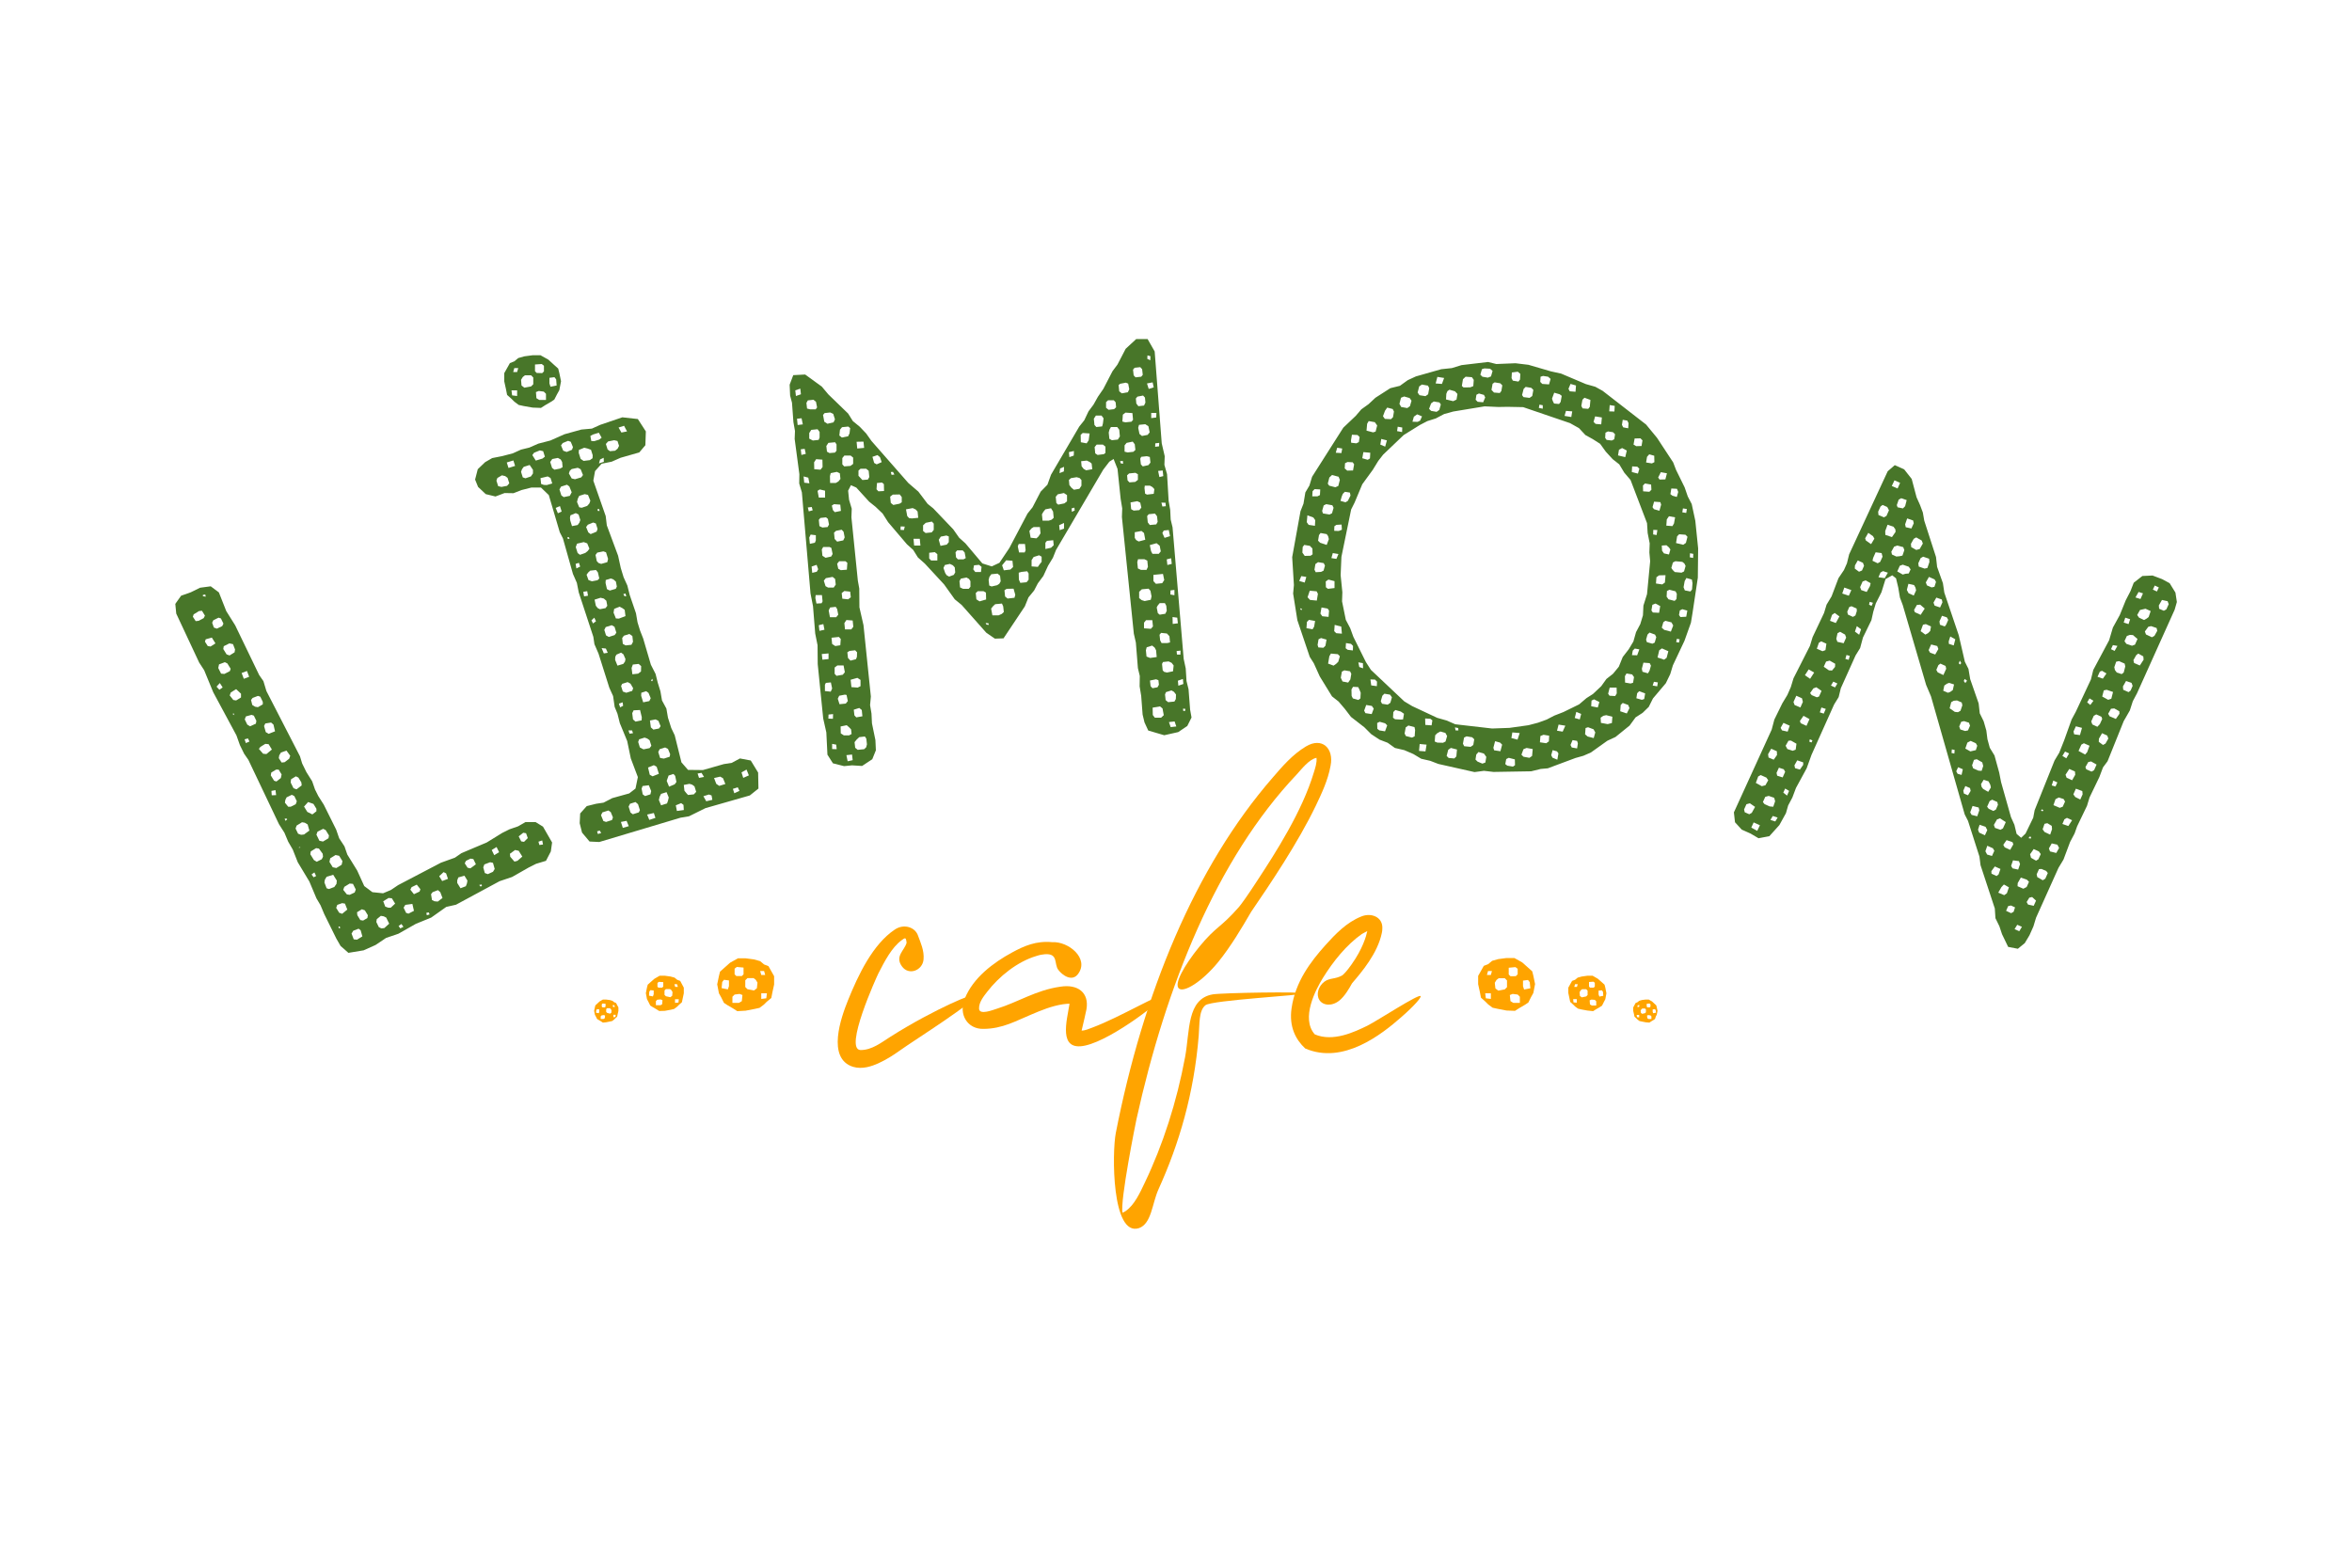 <?xml version="1.0" encoding="utf-8"?>
<!-- Generator: Adobe Illustrator 25.3.1, SVG Export Plug-In . SVG Version: 6.00 Build 0)  -->
<svg version="1.1" id="Layer_1" xmlns="http://www.w3.org/2000/svg" xmlns:xlink="http://www.w3.org/1999/xlink" x="0px" y="0px"
	 viewBox="0 0 150 100" style="enable-background:new 0 0 150 100;" xml:space="preserve">
<style type="text/css">
	.st0{fill:#FFA400;}
	.st1{fill:#487629;}
</style>
<g>
	<g>
		<path class="st0" d="M57.82,60.13c0-0.03-0.04-0.3-0.09-0.27c0,0,0,0,0,0c-0.04-0.03-0.17,0.07-0.22,0.11
			c-0.64,0.46-1.1,1.36-1.49,2.12c-0.11,0.22-2.22,4.86-1.14,4.89c0.73,0.01,1.37-0.51,1.88-0.83c1.46-0.93,2.9-1.67,3.82-2.1
			c0.97-0.45,1.56-0.66,1.62-0.56c0.18,0.31-3.88,2.85-4.84,3.54c-0.39,0.28-0.83,0.56-1.33,0.79c-0.42,0.19-1.03,0.41-1.63,0.23
			c-1.69-0.54-0.76-3.15-0.32-4.24c0.66-1.64,1.59-3.58,2.98-4.51c0.58-0.4,1.31-0.16,1.49,0.39c0.16,0.44,0.4,0.94,0.35,1.51
			c-0.06,0.71-0.95,1.05-1.38,0.44C57.05,60.99,57.7,60.62,57.82,60.13z"/>
		<path class="st0" d="M66.63,60.87c-0.15,0.01-0.32,0.04-0.53,0.11c-1.22,0.36-2.39,1.31-3.13,2.27c-0.23,0.3-0.55,0.68-0.53,1.1
			c0.03,0.42,0.89,0.07,1.15-0.01c1.35-0.42,2.48-1.18,4.03-1.4c1.12-0.18,1.85,0.38,1.67,1.44c-0.01,0.08-0.24,1.08-0.31,1.36
			c0.23,0,0.46-0.11,0.68-0.19c1.8-0.67,4.43-2.27,4.57-2.05c0.09,0.15-3.2,2.78-5,3.19c-1.79,0.41-1.18-1.62-1.02-2.66
			c-0.09-0.01-0.25,0.01-0.42,0.03c-0.72,0.11-1.4,0.39-2.03,0.66c-0.91,0.37-1.81,0.91-3.05,0.91c-1,0.02-1.59-0.91-1.19-1.91
			c0.53-1.35,1.84-2.32,3.02-2.96c0.77-0.42,1.54-0.76,2.57-0.66c1.03-0.06,2.37,1.03,1.65,2.02c-0.39,0.54-1.02,0.08-1.27-0.26
			C67.21,61.48,67.51,60.8,66.63,60.87z"/>
		<path class="st0" d="M83.96,48.34c-0.49,0.1-0.97,0.75-1.27,1.07c-5.1,5.38-8.34,13.51-10.21,21.98
			c-0.04,0.18-1.06,5.24-0.89,5.96c0.07-0.01,0.13-0.06,0.2-0.1c0.56-0.38,0.92-1.18,1.22-1.81c1.15-2.4,2.04-5.15,2.57-8.01
			c0.31-1.66,0.1-3.71,1.76-4c0.58-0.1,5.81-0.19,5.82-0.06c0.01,0.11-5.88,0.43-6.28,0.75c-0.44,0.35-0.37,1.23-0.43,1.94
			c-0.3,3.69-1.25,6.9-2.56,9.79c-0.42,0.92-0.44,2.2-1.25,2.49c-1.75,0.57-1.72-4.84-1.48-6.06c1.73-8.86,5.02-16.94,10-22.67
			c0.63-0.73,1.27-1.48,2.12-1.99c1.04-0.63,1.8,0.12,1.58,1.22c-0.17,0.95-0.59,1.81-0.94,2.55c-1.14,2.37-2.9,4.98-4.13,6.78
			c-0.58,1-1.31,2.23-2.1,3.2c-1.04,1.27-2.2,1.97-2.51,1.68c-0.31-0.29,0.33-1.45,1.31-2.66c1.1-1.34,1.32-1.16,2.53-2.54
			c0.16-0.19,0.57-0.76,1.14-1.64c1.2-1.83,2.88-4.44,3.63-6.93C83.87,49.02,84,48.64,83.96,48.34z M71.53,77.34
			c-0.01,0-0.01,0-0.01-0.01C71.52,77.34,71.52,77.34,71.53,77.34z M71.6,77.38c0.01,0.03,0.03,0.05,0.05,0.05
			C71.65,77.42,71.63,77.4,71.6,77.38z"/>
		<path class="st0" d="M87.2,59.39c-0.13,0.07-0.32,0.17-0.35,0.19c-0.99,0.7-1.83,1.75-2.48,2.8c-0.45,0.73-1.43,2.57-0.52,3.6
			c1.16,0.5,2.53-0.15,3.35-0.55c0.66-0.33,3.28-2.05,3.4-1.89c0.06,0.07-0.37,0.59-1.23,1.34c-1.24,1.09-3.7,3.05-6.13,2
			c-0.6-0.56-1.04-1.38-0.87-2.56c0.24-1.7,1.22-2.98,2.15-4.02c0.64-0.71,1.35-1.46,2.3-1.84c0.64-0.26,1.35,0.04,1.34,0.72
			c0,0.13-0.01,0.24-0.03,0.32c-0.27,1.32-1.3,2.52-1.9,3.22c-0.2,0.36-0.47,0.83-0.82,1.11c-0.48,0.38-1.05,0.31-1.27-0.05
			c-0.22-0.36-0.05-0.87,0.31-1.15c0.35-0.27,0.69-0.15,1.15-0.41c0.08-0.05,0.31-0.29,0.59-0.69
			C86.91,60.52,87.13,59.72,87.2,59.39z"/>
	</g>
	<g>
		<path class="st1" d="M24.62,59.83l-0.67,0.45l-0.76,0.34l-0.97,0.16l-0.5-0.44l-0.27-0.47l-0.77-1.56l-0.24-0.57l-0.26-0.44
			l-0.45-1.07L18.99,55l-0.32-0.81l-0.29-0.5l-0.24-0.57l-0.35-0.55l-1.95-4.1l-0.27-0.39l-0.27-0.55l-0.22-0.62l-1.48-2.75
			l-0.58-1.41l-0.32-0.49l-1.46-3.12l-0.06-0.62L11.55,38l0.62-0.22l0.59-0.29l0.68-0.09l0.52,0.39l0.47,1.19L15,39.89l1.53,3.17
			l0.27,0.39l0.19,0.63l2.14,4.16l0.14,0.46l0.27,0.55l0.37,0.59l0.18,0.52l0.21,0.42l0.35,0.55l0.79,1.59l0.19,0.55l0.34,0.52
			l0.18,0.52l0.63,1.02l0.45,0.99l0.52,0.39l0.68,0.07l0.5-0.21l0.46-0.31l2.73-1.43l0.89-0.32l0.42-0.29l1.61-0.68l0.99-0.61
			l0.46-0.23l0.55-0.19l0.47-0.27l0.65,0l0.47,0.29l0.58,1.01l-0.08,0.57l-0.31,0.6l-0.63,0.19l-0.46,0.23l-1.07,0.61l-0.8,0.27
			l-2.78,1.5l-0.62,0.14l-0.96,0.68l-0.98,0.4l-1.11,0.63L24.62,59.83z M12.99,39.43l0.08-0.16l-0.19-0.31l-0.19,0.02l-0.34,0.21
			l-0.05,0.15l0.18,0.28l0.19-0.02L12.99,39.43z M13.09,37.92l-0.15,0.03l0,0.08l0.18,0.03L13.09,37.92z M13.74,41.04l-0.23-0.37
			l-0.39,0.11l-0.05,0.15l0.18,0.28l0.18,0.03L13.74,41.04z M14.17,39.94l0.08-0.16l-0.16-0.33l-0.15-0.05l-0.33,0.16l-0.08,0.16
			l0.11,0.31l0.19,0.07L14.17,39.94z M14.2,43.85l-0.18-0.28l-0.21,0.23l0.18,0.2L14.2,43.85z M14.66,42.81l0.05-0.15l-0.21-0.34
			l-0.16-0.08l-0.37,0.14l-0.05,0.23l0.18,0.36l0.21,0.02L14.66,42.81z M14.96,41.61l0.03-0.18l-0.13-0.34l-0.23-0.05l-0.36,0.18
			l-0.03,0.18l0.21,0.34l0.19,0.07L14.96,41.61z M15.37,44.49l0-0.24l-0.31-0.29l-0.34,0.21l-0.07,0.19l0.23,0.29l0.18,0.03
			L15.37,44.49z M14.89,45.49l-0.05,0.06l0.11,0.07L14.89,45.49z M15.75,42.8l-0.34,0.13l0.14,0.37l0.34-0.13L15.75,42.8z
			 M15.91,47.3l-0.1-0.2l-0.21,0.06l0.08,0.24L15.91,47.3z M16.32,46.16l0.03-0.18l-0.16-0.33l-0.15-0.05l-0.36,0.1l-0.07,0.19
			l0.16,0.33l0.18,0.11L16.32,46.16z M16.76,44.93l0-0.16l-0.16-0.33l-0.15-0.05l-0.34,0.13l-0.1,0.13l0.08,0.32l0.18,0.11
			l0.18,0.03L16.76,44.93z M17.34,47.81l-0.21-0.34l-0.21-0.02l-0.31,0.19l-0.1,0.13l0.27,0.31l0.21,0.02L17.34,47.81z M17.44,46.22
			l-0.15-0.13l-0.37,0.06l-0.08,0.16l0.11,0.39l0.18,0.11l0.41-0.16L17.44,46.22z M17.91,49.63l0.05-0.23l-0.19-0.31l-0.16,0
			l-0.31,0.19l-0.03,0.18l0.21,0.34l0.15,0.05L17.91,49.63z M17.57,50.4l-0.26,0.05l0.02,0.28l0.28-0.01L17.57,50.4z M18.44,48.4
			l0.07-0.19l-0.24-0.33L17.92,48l-0.11,0.18l-0.03,0.18l0.18,0.28l0.19-0.02L18.44,48.4z M18.32,52.26l-0.06-0.05l-0.11,0.02
			l0.06,0.13L18.32,52.26z M18.86,51.3l0.07-0.19l-0.16-0.33l-0.16-0.08l-0.33,0.16l-0.08,0.16l-0.03,0.18l0.21,0.26l0.16,0
			L18.86,51.3z M19.24,50.1l-0.02-0.19l-0.19-0.31l-0.16-0.08l-0.31,0.19l-0.02,0.21l0.18,0.36l0.19,0.07L19.24,50.1z M19.73,52.98
			l-0.11-0.39l-0.18-0.11l-0.18-0.03l-0.34,0.21l-0.07,0.19l0.16,0.33l0.19,0.07l0.19-0.02L19.73,52.98z M19.08,54.03l-0.02,0.05
			l0.11-0.02L19.08,54.03z M20.18,51.75l0-0.16l-0.19-0.31l-0.34-0.12l-0.26,0.29l0.21,0.34l0.32,0.16L20.18,51.75z M20.52,54.81
			l0.08-0.16l-0.02-0.19l-0.24-0.33l-0.18-0.03l-0.34,0.21l-0.03,0.18l0.23,0.37l0.18,0.11L20.52,54.81z M20.16,55.88l-0.11-0.23
			l-0.18,0.13L20,55.96L20.16,55.88z M20.95,53.47l0.03-0.18l-0.21-0.34l-0.16-0.08l-0.36,0.18l-0.07,0.19l0.19,0.39l0.23,0.05
			L20.95,53.47z M21.46,56.38l0.02-0.21l-0.23-0.37l-0.42,0.13l-0.11,0.18l-0.03,0.18l0.14,0.37l0.15,0.05l0.34-0.13L21.46,56.38z
			 M21.79,55.16l0.05-0.23l-0.21-0.34l-0.23-0.05l-0.34,0.21l-0.05,0.23l0.21,0.34l0.23,0.05L21.79,55.16z M22.15,58.02L22,57.64
			l-0.18-0.03l-0.31,0.11l-0.07,0.19l0.19,0.31l0.19,0.07L22.15,58.02z M21.67,59.1l-0.08,0l0.02,0.11l0.08,0L21.67,59.1z
			 M22.62,56.93l0.07-0.19l-0.18-0.36l-0.21-0.02l-0.34,0.21l-0.07,0.19l0.23,0.29l0.18,0.03L22.62,56.93z M23.11,59.73L23,59.34
			l-0.13-0.1l-0.34,0.13l-0.11,0.18l0.14,0.37l0.21,0.02L23.11,59.73z M23.43,58.56l0.03-0.18l-0.19-0.31l-0.19-0.07l-0.31,0.19
			l0.02,0.19l0.19,0.31l0.18,0.03L23.43,58.56z M24.82,58.92l-0.19-0.39l-0.16-0.08l-0.18-0.03l-0.26,0.21l-0.03,0.18l0.16,0.33
			l0.16,0.08l0.19-0.02L24.82,58.92z M25.2,57.64l-0.21-0.34l-0.21-0.02l-0.34,0.21l0.13,0.34l0.19,0.07l0.16,0L25.2,57.64z
			 M25.73,59.12l-0.13-0.18l-0.18,0.13l0.11,0.15L25.73,59.12z M26.4,58.1l-0.1-0.44l-0.45,0.06l-0.11,0.18l0.16,0.33l0.15,0.05
			L26.4,58.1z M26.76,56.87l0.05-0.15l-0.23-0.29l-0.33,0.16l-0.08,0.16l0.23,0.29L26.76,56.87z M27.34,58.2l-0.15,0.03l0.03,0.15
			l0.18-0.05L27.34,58.2z M28.22,57.28l-0.14-0.37l-0.15-0.13l-0.34,0.13l-0.1,0.13l0.06,0.37l0.16,0.08l0.21,0.02L28.22,57.28z
			 M28.45,55.71l-0.16-0.08l-0.28,0.26l0.19,0.31l0.37-0.14L28.45,55.71z M29.78,56.35l0.03-0.18l-0.19-0.31l-0.39,0.11l-0.07,0.19
			l0,0.16l0.21,0.34l0.34-0.13L29.78,56.35z M30.35,55.13l-0.16-0.33l-0.18-0.03l-0.29,0.14l-0.08,0.16l0.18,0.28L30,55.39
			L30.35,55.13z M30.74,56.48l-0.03-0.06l-0.15,0.03l0.1,0.11L30.74,56.48z M31.44,55.61l0.11-0.18l-0.11-0.39L31.26,55l-0.37,0.14
			l-0.07,0.19l0.1,0.36l0.19,0.07L31.44,55.61z M31.83,54.36l-0.16-0.33l-0.31,0.19l0.16,0.33L31.83,54.36z M33.31,54.64l-0.23-0.37
			l-0.23-0.05l-0.33,0.24l0.02,0.19l0.27,0.31L33,54.91L33.31,54.64z M33.66,53.46l-0.11-0.31l-0.18-0.03l-0.29,0.23l0.16,0.32
			l0.18,0.03L33.66,53.46z M34.58,53.61l-0.24,0.08l0.06,0.21l0.23-0.03L34.58,53.61z"/>
		<path class="st1" d="M43.4,52.16l-5.18,1.55l-0.62-0.03l-0.48-0.57l-0.15-0.6L37,51.89l0.42-0.47l0.6-0.15l0.47-0.07l0.56-0.29
			l1.08-0.3l0.4-0.31l0.15-0.73l-0.45-1.19l-0.23-1.11l-0.47-1.14l-0.15-0.6l-0.18-0.44l-0.1-0.69l-0.24-0.53l-0.69-2.18l-0.26-0.6
			l-0.07-0.47l-0.93-2.83l-0.12-0.61l-0.25-0.57l-0.64-2.27l-0.2-0.39l-0.7-2.37L34.5,31.1l-0.61,0l-0.63,0.16l-0.51,0.2l-0.57-0.01
			l-0.58,0.22l-0.62-0.15l-0.49-0.46l-0.19-0.47l0.17-0.66l0.47-0.45l0.45-0.26l0.61-0.12l0.7-0.18l0.53-0.24l0.53-0.13l0.57-0.25
			l0.77-0.2l0.9-0.4l1.08-0.3l0.67-0.06l0.53-0.24l1.41-0.48l0.99,0.11l0.51,0.79l-0.03,0.88l-0.39,0.46l-1.19,0.34l-0.57,0.25
			l-0.64,0.13l-0.42,0.47l-0.11,0.61l0.79,2.26l0.07,0.59l0.72,1.94l0.17,0.78l0.18,0.59l0.24,0.53l0.15,0.6l0.4,1.17l0.1,0.58
			l0.16,0.52l0.2,0.51l0.49,1.67l0.3,0.59l0.14,0.56l0.17,0.55l0.1,0.58l0.28,0.52l0.1,0.58l0.21,0.66l0.22,0.46l0.43,1.73
			l0.42,0.48l0.95,0.01l1.33-0.38l0.51-0.08l0.52-0.28l0.69,0.13l0.47,0.77l0.02,1.02l-0.55,0.44l-2.83,0.81l-1.05,0.52L43.4,52.16z
			 M32.48,30.83l-0.11-0.35l-0.15-0.11l-0.21-0.05l-0.29,0.17l-0.06,0.17l0.11,0.35l0.21,0.05l0.36-0.07L32.48,30.83z M32.85,29.72
			l-0.11-0.35l-0.42,0.13l0.11,0.35L32.85,29.72z M33.86,30.39l0.13-0.19l0-0.23l-0.21-0.31l-0.38,0.12l-0.11,0.15l-0.06,0.17
			l0.11,0.35l0.17,0.06L33.86,30.39z M34.6,29.25l0.15-0.12l-0.11-0.35l-0.21-0.05l-0.37,0.15l-0.11,0.15l0.22,0.35L34.6,29.25z
			 M35.22,30.84l-0.11-0.35l-0.18-0.1l-0.46,0.11l0.04,0.37l0.17,0.06l0.19,0.01L35.22,30.84z M35.88,29.8l-0.03-0.33l-0.09-0.16
			l-0.18-0.1l-0.36,0.07l-0.13,0.19l0.12,0.38l0.15,0.11l0.36-0.07L35.88,29.8z M35.82,32.63l-0.11-0.35l-0.27,0.12l0.14,0.34
			L35.82,32.63z M36.46,31.4l-0.15-0.37l-0.15-0.11l-0.38,0.12l-0.1,0.18l0.12,0.38l0.15,0.11l0.39-0.08L36.46,31.4z M36.48,28.69
			l0.06-0.17l-0.14-0.34l-0.17-0.06l-0.34,0.14l-0.11,0.15l0.14,0.34l0.22,0.08L36.48,28.69z M36.29,34.27l-0.11,0l0.03,0.1l0.11,0
			L36.29,34.27z M37.07,30.45l0.11-0.15l-0.15-0.37l-0.18-0.09l-0.39,0.08l-0.12,0.11l-0.06,0.17l0.18,0.32l0.21,0.05L37.07,30.45z
			 M36.95,33.34l0.06-0.17l-0.11-0.35l-0.18-0.09l-0.34,0.14l-0.03,0.16l0.02,0.18l0.11,0.35l0.36-0.07L36.95,33.34z M37,36.14
			l-0.08-0.24l-0.21,0.07l0.05,0.29L37,36.14z M37.33,35.27l0.15-0.12L37.59,35l-0.14-0.34l-0.22-0.08l-0.43,0.1l-0.08,0.22
			l0.12,0.38l0.15,0.11L37.33,35.27z M37.45,32.27l0.14-0.16l0.06-0.17l-0.15-0.37l-0.21-0.05l-0.35,0.11l-0.09,0.18l-0.05,0.21
			l0.14,0.34l0.16,0.03L37.45,32.27z M37.79,29.23l0.01-0.19l-0.11-0.35l-0.22-0.08l-0.21-0.05l-0.34,0.14l-0.01,0.19l0.12,0.38
			l0.19,0.13l0.4-0.05L37.79,29.23z M37.45,37.71l-0.25,0.04l0.05,0.29L37.5,38L37.45,37.71z M38.05,33.91l0.06-0.17L38,33.39
			l-0.17-0.06l-0.34,0.14l-0.11,0.15l0.14,0.34l0.15,0.11L38.05,33.91z M38.22,36.9l-0.09-0.39l-0.12-0.15l-0.37,0.04l-0.12,0.11
			l-0.11,0.15L37.53,37l0.22,0.08l0.36-0.07L38.22,36.9z M38.22,28.04l0.15-0.12l-0.18-0.32l-0.38,0.12l-0.16,0.09l0.06,0.32
			l0.19,0.01L38.22,28.04z M38.01,39.63l-0.11-0.23l-0.18,0.17l0.1,0.2L38.01,39.63z M38.73,38.64l-0.06-0.32l-0.16-0.14l-0.21-0.05
			l-0.38,0.12l0.08,0.39l0.12,0.15l0.14,0.07l0.36-0.07L38.73,38.64z M38.73,35.86l0.05-0.21l-0.13-0.42l-0.17-0.06l-0.39,0.08
			l-0.11,0.15l0.08,0.39l0.11,0.12l0.17,0.06L38.73,35.86z M38.2,32.46l-0.1,0.03l0.03,0.1l0.11,0L38.2,32.46z M38.34,53.14
			l-0.09-0.16l-0.17,0.05l0.05,0.17L38.34,53.14z M38.51,29.46l-0.01-0.26l-0.23,0.11l-0.07,0.25L38.51,29.46z M39.03,52.31
			l0.06-0.17l-0.14-0.34L38.8,51.7l-0.38,0.12L38.33,52l0.15,0.37l0.17,0.06L39.03,52.31z M38.64,41.37l-0.27-0.03l0.14,0.34
			l0.25-0.04L38.64,41.37z M39.2,40.51l0.11-0.15l-0.12-0.38l-0.18-0.1L38.63,40l-0.09,0.18l0.11,0.35l0.18,0.1L39.2,40.51z
			 M39.27,37.56l0.07-0.14l-0.06-0.32l-0.16-0.14l-0.17-0.06L38.63,37l-0.01,0.19l0.09,0.39l0.18,0.09L39.27,37.56z M39.39,28.62
			l0.09-0.18l-0.1-0.31l-0.21-0.05l-0.39,0.08l-0.14,0.16l0.11,0.35l0.15,0.11l0.33-0.03L39.39,28.62z M39.89,39.3l-0.05-0.4
			l-0.15-0.11l-0.18-0.09l-0.34,0.14l-0.04,0.24l0.15,0.37l0.19,0.01L39.89,39.3z M39.75,42.35l0.11-0.15l0.03-0.16l-0.13-0.3
			l-0.15-0.11l-0.3,0.13l-0.07,0.14l-0.01,0.19l0.15,0.37L39.75,42.35z M39.8,27.16l-0.35,0.11l0.18,0.32l0.36-0.07L39.8,27.16z
			 M39.74,45.02l-0.03-0.22l-0.24,0.08l0.08,0.24L39.74,45.02z M40.32,44.07l0.06-0.17l-0.17-0.29l-0.18-0.1l-0.35,0.11l-0.07,0.14
			l0.11,0.35l0.22,0.08L40.32,44.07z M40.1,52.7l-0.14-0.34l-0.36,0.07l0.12,0.38L40.1,52.7z M40.37,40.94l-0.04-0.37l-0.19-0.13
			l-0.35,0.11l-0.11,0.15l0.04,0.37l0.18,0.1l0.37-0.04L40.37,40.94z M39.89,37.86l-0.14,0.04l0.08,0.13l0.11,0L39.89,37.86z
			 M40.31,46.59l-0.23,0l0.07,0.21l0.22-0.03L40.31,46.59z M40.74,51.82l0.07-0.14l-0.12-0.38l-0.16-0.14l-0.35,0.11l-0.09,0.18
			l0.12,0.38l0.15,0.11L40.74,51.82z M40.88,42.83l0.01-0.34l-0.16-0.14l-0.37,0.04l-0.08,0.22l0.05,0.4l0.37-0.04L40.88,42.83z
			 M40.93,45.75l-0.11-0.46l-0.41,0.02l-0.09,0.18l0.05,0.4l0.16,0.14l0.39-0.08L40.93,45.75z M41.54,47.57l-0.11-0.35l-0.15-0.11
			l-0.17-0.06l-0.35,0.11l-0.06,0.17l0.11,0.35l0.23,0.12l0.39-0.08L41.54,47.57z M41.5,44.54l-0.14-0.34l-0.15-0.11l-0.31,0.1
			l-0.01,0.19l0.13,0.42l0.39-0.08L41.5,44.54z M41.48,50.67l0.05-0.21l-0.15-0.37l-0.4,0.05l-0.06,0.17l0.07,0.36l0.15,0.11
			L41.48,50.67z M41.8,52.17l-0.1-0.31l-0.43,0.1l0.14,0.34L41.8,52.17z M42.02,49.36l-0.14-0.45l-0.18-0.1l-0.37,0.15l0.11,0.46
			l0.18,0.1L42.02,49.36z M42.13,46.32l-0.14-0.34l-0.18-0.09l-0.36,0.07l0.06,0.44l0.16,0.14l0.36-0.07L42.13,46.32z M41.63,43.4
			l-0.03-0.1l-0.08,0.1l0.06,0.06L41.63,43.4z M42.71,48.27l0.03-0.16l-0.14-0.34l-0.18-0.09l-0.35,0.11l-0.09,0.18l0.12,0.38
			l0.24,0.04L42.71,48.27z M42.54,51.25l0.06-0.17l0.05-0.21l-0.14-0.34l-0.35,0.11l-0.09,0.18l-0.05,0.21l0.14,0.34L42.54,51.25z
			 M43.03,50.03l0.11-0.15l-0.08-0.39l-0.11-0.12l-0.31,0.1l-0.12,0.34l0.15,0.37L43.03,50.03z M43.59,51.34l-0.15-0.11l-0.34,0.14
			l0.07,0.36l0.44-0.06L43.59,51.34z M44.4,50.51l-0.11-0.35l-0.15-0.11L43.97,50l-0.36,0.07l0.04,0.37l0.12,0.15l0.11,0.12
			l0.37-0.04L44.4,50.51z M44.74,49.3l-0.25,0.04l0.09,0.28l0.32-0.06L44.74,49.3z M45.38,50.74l-0.17-0.06l-0.35,0.11l0.18,0.32
			l0.39-0.09L45.38,50.74z M46.26,50.01l-0.15-0.37l-0.18-0.1l-0.39,0.09L45.68,50l0.19,0.13L46.26,50.01z M47.16,50.45l-0.11-0.23
			l-0.31,0.1l0.09,0.28L47.16,50.45z M47.76,49.46l-0.15-0.37l-0.32,0.18l0.11,0.35L47.76,49.46z"/>
		<path class="st1" d="M54.34,48.82l-0.51,0.05l-0.71-0.18l-0.35-0.55l-0.07-1.42l-0.2-0.89l-0.35-3.47l-0.01-1.2l-0.15-0.75
			l-0.14-1.74l-0.16-0.82l-0.55-6.44l-0.17-0.57l0.01-0.59L50.68,28l0.02-0.51l-0.1-0.57l-0.09-1.23l-0.12-0.46l-0.03-0.69
			l0.23-0.61l0.76-0.04l1.06,0.77l0.42,0.5l1.26,1.22l0.3,0.48l0.44,0.36l0.41,0.43l0.34,0.48l2.35,2.68l0.64,0.55l0.59,0.78
			l0.36,0.29l1.27,1.33l0.38,0.54l0.4,0.36l1.08,1.28l0.6,0.19l0.49-0.23l0.63-0.94l1.16-2.2l0.32-0.4l0.52-1l0.43-0.44l0.23-0.64
			l1.8-3.07l0.32-0.4l0.27-0.57l0.32-0.43l0.28-0.5l0.35-0.51l0.58-1.12l0.32-0.43l0.52-1l0.67-0.62l0.73,0l0.45,0.79l0.45,5.86
			l0.19,0.82l-0.02,0.55l0.17,0.6l0.1,1.7l0.1,0.57l0.03,0.62l0.12,0.5l0.71,8.39l0.13,0.61l0.05,0.8l0.13,0.53l0.1,1.3l0.09,0.5
			l-0.27,0.54l-0.58,0.39l-0.89,0.2l-1.02-0.3l-0.24-0.52l-0.12-0.5l-0.09-1.19l-0.1-0.61l0.01-0.66l-0.12-0.5l-0.13-1.63
			l-0.13-0.57l-0.76-7.44l0.02-0.55l-0.1-0.61l-0.2-1.91l-0.25-0.63l-0.27,0.17l-0.39,0.51l-3.01,5.12l-0.2,0.5l-0.31,0.51
			l-0.3,0.65l-0.35,0.47l-0.24,0.46l-0.36,0.44l-0.23,0.57l-1.36,2.04l-0.55,0.02l-0.55-0.38l-1.57-1.77l-0.44-0.36l-0.68-0.95
			l-1.23-1.33l-0.44-0.39l-0.3-0.48l-0.4-0.36l-1.2-1.41l-0.35-0.55l-0.45-0.43L55.43,32l-0.82-0.9l-0.34-0.15l-0.18,0.35l0.06,0.58
			l0.17,0.57l-0.02,0.55l0.41,4.04l0.09,0.5l0.01,1.2l0.26,1.14l0.47,4.55l-0.05,0.55l0.09,0.54l0.03,0.62l0.22,1.07l0.03,0.65
			l-0.23,0.57l-0.65,0.43L54.34,48.82z M51.08,25.15l-0.04-0.36l-0.32,0.11l0.04,0.36L51.08,25.15z M51.2,27.07l-0.08-0.39
			l-0.29,0.03l0.04,0.4L51.2,27.07z M51.39,28.95l-0.07-0.32l-0.25,0.03l0.04,0.36L51.39,28.95z M51.55,30.47l-0.3-0.08l0.04,0.4
			l0.33,0.04L51.55,30.47z M52.11,25.99l-0.07-0.36l-0.16-0.13l-0.36,0.04l-0.09,0.16l0.04,0.36l0.19,0.05l0.36,0L52.11,25.99z
			 M51.83,32.55l-0.06-0.21l-0.25,0.03l0.06,0.25L51.83,32.55z M52.21,28.06l0.06-0.15l0-0.36l-0.13-0.17l-0.4,0.04l-0.13,0.2
			l0,0.36l0.23,0.12L52.21,28.06z M51.97,34.62l0.06-0.15l0-0.33L51.7,34.1l-0.09,0.19l0.04,0.4L51.97,34.62z M52.09,36.47
			l0.09-0.16l-0.1-0.28l-0.32,0.11l0.04,0.4L52.09,36.47z M52.46,29.79l-0.01-0.47l-0.4-0.03l-0.13,0.2l0.01,0.44l0.4,0.03
			L52.46,29.79z M52.4,38.48l0.06-0.12l-0.04-0.4l-0.4,0l-0.02,0.18l0.07,0.36L52.4,38.48z M52.62,31.3l-0.34-0.08l-0.14,0.09
			l0.08,0.43l0.4,0L52.62,31.3z M52.78,33.62l0.09-0.16l-0.07-0.36l-0.12-0.1l-0.36,0.04l-0.1,0.12l0.04,0.4l0.19,0.09L52.78,33.62z
			 M52.58,40.17l-0.07-0.36l-0.29,0.07l0.04,0.36L52.58,40.17z M53.01,35.5l0.09-0.16l-0.08-0.39l-0.12-0.06l-0.4,0l-0.09,0.16
			l0.04,0.4l0.2,0.13L53.01,35.5z M52.84,42.04l0-0.36l-0.43,0.04l0.04,0.36L52.84,42.04z M53.16,26.94l0.09-0.19l-0.11-0.35
			l-0.19-0.09l-0.36,0.04l-0.1,0.12l0.08,0.43l0.2,0.13L53.16,26.94z M53.3,37.29l-0.04-0.36l-0.16-0.13l-0.43,0.08l-0.13,0.16
			l0.11,0.35l0.16,0.09l0.36,0L53.3,37.29z M53.07,43.92l-0.08-0.39l-0.32,0.03l-0.06,0.12l0,0.4l0.37,0.04L53.07,43.92z
			 M53.25,28.87l0.1-0.12l0-0.4l-0.09-0.14l-0.43,0.04l-0.13,0.2l0.04,0.36l0.16,0.09L53.25,28.87z M53.13,45.55l-0.29,0.03
			l-0.01,0.26l0.29,0.01L53.13,45.55z M53.46,39.21l-0.07-0.36l-0.09-0.14l-0.36,0.04l-0.09,0.19l0.08,0.43l0.4,0L53.46,39.21z
			 M53.47,30.71l0.13-0.16l-0.04-0.36l-0.19-0.09l-0.39,0.08l-0.05,0.19l0.01,0.44l0.36,0L53.47,30.71z M53.63,32.59l-0.04-0.4
			l-0.4-0.03l-0.14,0.09l0.07,0.29l0.12,0.13L53.63,32.59z M53.59,41.16l0.03-0.4l-0.12-0.13l-0.47,0.05l0.04,0.4l0.2,0.13
			L53.59,41.16z M53.33,47.5l-0.26-0.05l0,0.33l0.29,0.01L53.33,47.5z M53.78,34.47l0.09-0.19l-0.07-0.36l-0.12-0.13l-0.36,0.07
			l-0.13,0.12l0.04,0.4l0.16,0.17L53.78,34.47z M53.75,43.04l0.13-0.16l-0.08-0.43l-0.4,0l-0.17,0.13l0,0.4l0.12,0.13L53.75,43.04z
			 M54.01,36.34l0.03-0.44l-0.12-0.1l-0.4,0l-0.13,0.16l0.07,0.32l0.16,0.09L54.01,36.34z M53.94,44.88l0.13-0.16l-0.08-0.39
			l-0.11-0.02l-0.36,0.07l-0.09,0.19l0.11,0.35L53.94,44.88z M54.09,27.83l0.09-0.19l0.04-0.33l-0.12-0.1l-0.4,0.04l-0.13,0.16
			l-0.04,0.37l0.16,0.13L54.09,27.83z M54.31,46.82l-0.03-0.29l-0.12-0.13L54,46.26l-0.39,0.08l0.01,0.44l0.2,0.13l0.33,0
			L54.31,46.82z M54.26,38.1l-0.04-0.36l-0.37-0.04l-0.17,0.13l0.04,0.36l0.37,0.04L54.26,38.1z M54.24,29.72l0.17-0.13l0-0.4
			l-0.16-0.13l-0.4,0l-0.13,0.16l0,0.4l0.12,0.13L54.24,29.72z M54.42,39.98l-0.04-0.4l-0.4-0.03l-0.13,0.2l0.04,0.4l0.4,0
			L54.42,39.98z M54.38,48.49l-0.04-0.36l-0.36,0.04l0.08,0.39L54.38,48.49z M54.59,42.05l0.06-0.15l0.01-0.29l-0.12-0.13
			l-0.36,0.04l-0.14,0.09l0.04,0.36l0.16,0.17L54.59,42.05z M54.88,43.77l0-0.4l-0.2-0.13l-0.43,0.12l0.05,0.47l0.4,0.03
			L54.88,43.77z M55,45.69l-0.04-0.4l-0.16-0.13l-0.35,0.11l0.04,0.36l0.12,0.13L55,45.69z M55.11,47.79l0.13-0.12l0.05-0.19
			l-0.04-0.36l-0.09-0.14l-0.36,0.04l-0.17,0.16l-0.13,0.16l0.04,0.36l0.16,0.13L55.11,47.79z M55.11,28.57l-0.04-0.4l-0.44,0.01
			l0.04,0.43L55.11,28.57z M55.35,30.59l0.09-0.16l-0.04-0.4l-0.16-0.13l-0.36,0l-0.13,0.12l0,0.33l0.25,0.27L55.35,30.59z
			 M56.23,29.48l-0.11-0.32l-0.16-0.13l-0.32,0.11l0.11,0.39l0.16,0.09L56.23,29.48z M56.38,31.32l-0.01-0.44l-0.12-0.1l-0.32,0.03
			l-0.03,0.4l0.12,0.13L56.38,31.32z M57.37,32.13l0.14-0.09l0-0.33l-0.13-0.17l-0.44,0.01l-0.17,0.13l0.04,0.4l0.16,0.13
			L57.37,32.13z M57.04,30.27l-0.09-0.17l-0.14,0.01l0.05,0.18L57.04,30.27z M57.7,33.59l-0.26-0.01l-0.01,0.22l0.22,0.01
			L57.7,33.59z M58.56,33.03l-0.04-0.4L58.4,32.5l-0.19-0.09l-0.43,0.08l0.08,0.43l0.12,0.13l0.18,0.02L58.56,33.03z M58.66,34.37
			l-0.4,0l0.04,0.43l0.4,0L58.66,34.37z M59.42,33.96l0.13-0.16l0-0.4l-0.12-0.13l-0.39,0.08l-0.17,0.16l0,0.36l0.16,0.13
			L59.42,33.96z M59.78,35.35l-0.16-0.13l-0.36,0.04l0,0.36l0.12,0.13l0.4,0L59.78,35.35z M60.38,34.74l0.13-0.16l0-0.36l-0.15-0.06
			L60,34.23l-0.13,0.2l0.11,0.39L60.38,34.74z M60.83,36.67l0.09-0.16l-0.03-0.32l-0.12-0.13l-0.19-0.09l-0.32,0.07l-0.09,0.19
			l0.11,0.32l0.09,0.14l0.16,0.09L60.83,36.67z M61.59,35.6l-0.07-0.36l-0.12-0.13l-0.36,0l-0.1,0.12l0.03,0.32l0.12,0.13l0.36,0
			L61.59,35.6z M61.89,37.43l0-0.36l-0.09-0.14l-0.16-0.09l-0.36,0.07l-0.09,0.16l0.04,0.4l0.19,0.09l0.36,0L61.89,37.43z
			 M62.6,36.16l-0.16-0.13l-0.32,0.03l-0.05,0.26l0.13,0.17l0.36,0L62.6,36.16z M62.89,38.24l-0.01-0.44l-0.16-0.09l-0.36,0
			l-0.13,0.12l0.04,0.4l0.2,0.13L62.89,38.24z M63.04,39.76l-0.18-0.02l0.05,0.1l0.15,0.02L63.04,39.76z M63.59,37.33l0.14-0.09
			l0.09-0.16l-0.04-0.36l-0.16-0.13l-0.4,0.04L63.1,36.8l-0.05,0.19l0.04,0.36l0.15,0.06L63.59,37.33z M63.89,39.16l0.13-0.12
			l-0.04-0.36L63.9,38.5l-0.43,0.04l-0.13,0.12l-0.13,0.16l0.08,0.43l0.4,0L63.89,39.16z M64.44,36.33l0.17-0.16l-0.04-0.4
			l-0.4-0.03l-0.26,0.32l0.11,0.32L64.44,36.33z M64.7,38.13l0.05-0.19l-0.11-0.39l-0.44,0.01l-0.14,0.09l0.04,0.4l0.16,0.13
			L64.7,38.13z M65.41,35.1l-0.04-0.4l-0.4,0l-0.06,0.15l0.08,0.39l0.36,0L65.41,35.1z M65.47,37.14l0.13-0.16l0-0.4l-0.09-0.14
			l-0.36,0.04l-0.18,0.05l0.01,0.44l0.09,0.21L65.47,37.14z M66.23,34.22l0.13-0.2l-0.04-0.4l-0.4,0l-0.14,0.09l-0.13,0.16
			l0.08,0.43l0.37,0.04L66.23,34.22z M66.3,36l0.13-0.16l0-0.33l-0.16-0.09l-0.35,0.11l-0.13,0.2l0,0.4l0.4,0.03L66.3,36z
			 M67.07,33.15l0.13-0.12l-0.04-0.4l-0.13-0.21l-0.36,0.07l-0.13,0.16l-0.09,0.16l0.04,0.4l0.4,0L67.07,33.15z M67.03,34.94
			l0.17-0.16l-0.03-0.32l-0.4,0.04l-0.1,0.12l0,0.4L67.03,34.94z M67.88,32.11l0.17-0.13l0-0.4l-0.2-0.13l-0.39,0.08l-0.13,0.16
			l0.04,0.4l0.12,0.1L67.88,32.11z M67.86,33.72l0-0.36l-0.31,0.14l0.03,0.32L67.86,33.72z M67.85,30.07l0.01-0.29l-0.25,0.1
			l-0.04,0.3L67.85,30.07z M68.48,29.06l0.01-0.29l-0.32,0.07l0.03,0.32L68.48,29.06z M68.84,31.18l0.13-0.2l0-0.36l-0.12-0.13
			l-0.19-0.05L68.3,30.5l-0.13,0.12l0.03,0.32l0.13,0.17l0.16,0.13L68.84,31.18z M68.54,32.56l-0.02-0.18l-0.18,0.05l0.02,0.22
			L68.54,32.56z M69.43,28.09l0.06-0.44l-0.44-0.03l-0.13,0.12l0.01,0.47l0.37,0.07L69.43,28.09z M69.66,29.93l-0.04-0.36l-0.12-0.1
			l-0.19-0.09l-0.36,0.04l0.03,0.32l0.13,0.17L69.27,30L69.66,29.93z M70.29,27.2l0.05-0.19l0.04-0.33l-0.13-0.17l-0.36,0l-0.13,0.2
			l0.04,0.4l0.12,0.13L70.29,27.2z M70.4,28.97l0.1-0.08l0-0.4l-0.16-0.13l-0.4,0l-0.13,0.16l0.04,0.4L70,29.02L70.4,28.97z
			 M71.05,26.1l0.13-0.12l-0.03-0.32l-0.12-0.13l-0.36,0l-0.13,0.12l0,0.36l0.16,0.13L71.05,26.1z M71.29,28.04l0.13-0.2l-0.04-0.43
			l-0.13-0.17l-0.4,0l-0.09,0.16l-0.05,0.19l0.04,0.4l0.16,0.09L71.29,28.04z M71.93,25.02l0.09-0.19l-0.07-0.36l-0.15-0.06
			l-0.36,0.07l-0.1,0.08l0.04,0.4l0.16,0.13L71.93,25.02z M71.61,29.4l-0.18,0.02l0.05,0.14l0.15,0.02L71.61,29.4z M72.16,26.9
			l0.1-0.12l-0.04-0.43l-0.44-0.03l-0.17,0.13l-0.03,0.44l0.19,0.05L72.16,26.9z M72.28,28.82l0.13-0.12l-0.04-0.36l-0.13-0.17
			l-0.39,0.08l-0.13,0.16l0,0.4l0.19,0.05L72.28,28.82z M72.4,30.74l0.17-0.13l0-0.36l-0.16-0.09l-0.4,0.04l-0.13,0.12l0.03,0.32
			l0.12,0.13L72.4,30.74z M72.66,32.54l0.13-0.16l-0.07-0.32l-0.19-0.09l-0.43,0.08l0.04,0.43l0.16,0.09L72.66,32.54z M72.78,24.03
			l0.1-0.12l-0.04-0.36l-0.12-0.13l-0.36,0.04l-0.1,0.12l0.04,0.36l0.12,0.13L72.78,24.03z M73.04,34.43L72.96,34l-0.16-0.13
			l-0.43,0.08l0,0.36l0.09,0.14l0.16,0.09L73.04,34.43z M72.96,25.87l0.09-0.19l-0.03-0.32l-0.12-0.13l-0.36,0.07l-0.1,0.12
			l0.03,0.32l0.13,0.17L72.96,25.87z M73.21,36.16l-0.04-0.4l-0.19-0.09l-0.4,0l-0.05,0.19l0.04,0.4l0.19,0.09l0.36,0L73.21,36.16z
			 M73.19,27.74l0.13-0.16l-0.08-0.39l-0.2-0.13l-0.4,0.04l-0.05,0.19l0.08,0.39l0.16,0.13L73.19,27.74z M73.39,38.26l0.05-0.22
			l-0.07-0.36l-0.12-0.13l-0.43,0.04l-0.17,0.16l0,0.4l0.16,0.13L73,38.34L73.39,38.26z M73.24,29.67l0.13-0.16l-0.04-0.36
			l-0.19-0.05l-0.36,0.04l-0.06,0.12l0.04,0.36l0.12,0.13L73.24,29.67z M73.53,39.96l-0.04-0.4l-0.4,0l-0.13,0.16l0,0.36l0.44,0.03
			L73.53,39.96z M73.58,31.5l0.04-0.3l-0.12-0.13l-0.16-0.09l-0.33,0l-0.02,0.15l0.04,0.36l0.12,0.06L73.58,31.5z M73.77,41.91
			l-0.04-0.43l-0.09-0.17l-0.16-0.13l-0.35,0.11l-0.05,0.19l0.04,0.4l0.23,0.09L73.77,41.91z M73.58,24.71l-0.07-0.32l-0.36,0.07
			l0.11,0.35L73.58,24.71z M73.37,22.72l-0.19-0.05l-0.01,0.22l0.19,0.09L73.37,22.72z M73.74,33.45l0.09-0.16l-0.04-0.36
			l-0.13-0.17l-0.4,0.04l-0.1,0.12l0.04,0.4l0.13,0.17L73.74,33.45z M74.03,35.17l-0.07-0.36l-0.2-0.16l-0.43,0.12l0.08,0.39
			l0.09,0.17l0.4,0L74.03,35.17z M73.82,43.84l0.09-0.16l-0.03-0.29l-0.15-0.06l-0.39,0.08l0.04,0.36l0.12,0.13L73.82,43.84z
			 M73.74,26.63l0.01-0.29l-0.33,0l0,0.33L73.74,26.63z M74.22,45.62l-0.08-0.43l-0.16-0.13l-0.47,0.08l0.01,0.47l0.13,0.17l0.4,0
			L74.22,45.62z M74.12,37.2l0.13-0.2l-0.08-0.39l-0.61,0.06l0,0.4l0.16,0.17L74.12,37.2z M73.92,28.47l0.01-0.22l-0.25,0.03
			l-0.01,0.22L73.92,28.47z M74.32,39.15l0.09-0.19l-0.03-0.32l-0.09-0.17l-0.33,0l-0.13,0.16l-0.06,0.12l0.07,0.36l0.12,0.1
			L74.32,39.15z M74.19,30.37l-0.04-0.36l-0.29,0.03l0.08,0.39L74.19,30.37z M74.62,40.98l-0.04-0.4l-0.16-0.17l-0.37-0.04
			l-0.1,0.12l0.04,0.36l0.09,0.17l0.36,0L74.62,40.98z M74.35,32.29l-0.02-0.22l-0.26-0.01l0.06,0.25L74.35,32.29z M74.81,42.82
			l0.04-0.37l-0.13-0.17l-0.19-0.09l-0.36,0.04l-0.06,0.12l0.04,0.4l0.08,0.1l0.19,0.05L74.81,42.82z M74.62,34.2l-0.08-0.39
			l-0.32,0.03l-0.09,0.16l0.14,0.31L74.62,34.2z M74.9,44.75l0.09-0.16L75,44.3l-0.13-0.17l-0.16-0.09l-0.35,0.11L74.3,44.3
			l0.04,0.36l0.16,0.13L74.9,44.75z M74.73,35.97l-0.04-0.36l-0.28,0.07l0.04,0.36L74.73,35.97z M75.02,46.34l-0.11-0.32l-0.36,0.04
			l0.11,0.32L75.02,46.34z M74.9,37.63l-0.25,0.03l-0.01,0.26l0.26,0.05L74.9,37.63z M75.12,39.76l-0.04-0.36l-0.3-0.04l0.01,0.44
			L75.12,39.76z M75.29,41.5l-0.25,0.03l0.02,0.22l0.22,0.01L75.29,41.5z M75.47,43.63l-0.03-0.32l-0.32,0.11l0.03,0.32L75.47,43.63
			z M75.6,45.22l-0.15-0.02l0.01,0.14l0.11,0.02L75.6,45.22z"/>
		<path class="st1" d="M91.73,48.73l-0.52-0.2l-0.57-0.13l-0.5-0.3l-0.58-0.25l-0.6-0.14l-0.46-0.33l-0.52-0.2l-0.53-0.35
			l-0.44-0.44l-0.85-0.66l-0.39-0.51l-0.4-0.47l-0.42-0.33l-0.78-1.27l-0.38-0.84l-0.26-0.41l-0.79-2.34l-0.27-1.7l0.05-0.54
			l-0.11-1.78l0.53-2.93l0.19-0.48l0.12-0.72l0.26-0.44l0.17-0.56l1.99-3.13l0.79-0.75l0.36-0.42l0.46-0.33l0.44-0.41l0.95-0.61
			l0.61-0.15l0.5-0.36l0.52-0.24l1.62-0.46l0.67-0.07l0.62-0.19l1.69-0.2l0.53,0.13l1.22-0.05l0.83,0.1l1.44,0.42l0.64,0.14
			l1.58,0.67l0.6,0.17l0.47,0.26l2.77,2.15l0.7,0.85l1.03,1.57l0.18,0.47l0.55,1.12l0.2,0.58l0.25,0.48l0.23,1.07l0.18,1.76
			l-0.02,1.87l-0.34,2.26l-0.1,0.61l-0.41,1.15l-0.74,1.57l-0.17,0.56l-0.28,0.58l-0.82,0.97l-0.27,0.54l-0.39,0.38l-0.45,0.29
			l-0.38,0.52l-0.9,0.73l-0.52,0.24L101.46,48l-0.48,0.21l-0.5,0.14l-1.77,0.66l-0.45,0.04l-0.61,0.15l-2.4,0.04l-0.61-0.07
			l-0.6,0.08L91.73,48.73z M83.31,36.8l-0.32-0.05l-0.13,0.31l0.35,0.1L83.31,36.8z M83.04,38.85l-0.1-0.05l-0.01,0.07L83,38.92
			L83.04,38.85z M83.58,35.45l0.13-0.09l-0.01-0.37l-0.16-0.17l-0.36-0.06l-0.1,0.13l-0.02,0.36l0.15,0.21L83.58,35.45z
			 M83.71,40.14l0.1-0.17l0.06-0.36l-0.39-0.07l-0.13,0.13l-0.03,0.4L83.71,40.14z M83.86,33.54l0.02-0.36l-0.12-0.17l-0.38-0.14
			l-0.04,0.44l0.12,0.17L83.86,33.54z M83.98,38.31l0.07-0.43l-0.08-0.16l-0.44-0.04l-0.14,0.42l0.16,0.17L83.98,38.31z
			 M84.02,31.66l0.16-0.08l0.02-0.36l-0.36-0.02l-0.13,0.13l-0.02,0.33L84.02,31.66z M84.25,36.48l0.16-0.08l0.09-0.32l-0.08-0.16
			l-0.36-0.06l-0.17,0.12l-0.06,0.36l0.08,0.16L84.25,36.48z M84.4,41.32l0.13-0.13l0.07-0.39l-0.35-0.1l-0.16,0.08l-0.06,0.36
			l0.05,0.16L84.4,41.32z M84.75,34.39L84.7,34.2l-0.09-0.13l-0.39-0.07l-0.1,0.13l-0.06,0.36l0.13,0.13l0.42,0.14L84.75,34.39z
			 M84.73,39.35l0.03-0.4l-0.09-0.13l-0.39-0.07l-0.07,0.39l0.12,0.17L84.73,39.35z M84.79,32.82l0.16-0.08l0.1-0.35l-0.08-0.16
			l-0.39-0.07l-0.16,0.08l-0.1,0.35l0.05,0.16L84.79,32.82z M85.11,37.51l0-0.44l-0.39-0.1l-0.17,0.12l0.01,0.37l0.13,0.1
			L85.11,37.51z M85.35,31l0.1-0.39l-0.08-0.2l-0.42-0.11l-0.17,0.16l-0.1,0.39l0.09,0.13l0.39,0.1L85.35,31z M85.22,42.34
			l0.13-0.13l0.1-0.35l-0.13-0.13l-0.44-0.04l-0.1,0.17l-0.08,0.47l0.35,0.13L85.22,42.34z M85.23,35.65l0.13-0.31L85,35.28
			l-0.09,0.32L85.23,35.65z M85.38,33.87l0.2-0.08l-0.02-0.33l-0.33,0.02l-0.13,0.09l-0.01,0.29L85.38,33.87z M85.58,40.42
			l-0.04-0.45l-0.42-0.11l-0.03,0.4l0.13,0.13L85.58,40.42z M85.55,28.9l0.05-0.29l-0.32-0.05l-0.09,0.32L85.55,28.9z M85.96,31.95
			l0.17-0.34l-0.04-0.19l-0.32-0.05l-0.13,0.13l-0.07,0.17l-0.08,0.28l0.32,0.09L85.96,31.95z M95.16,46.47l1.11-0.04l1.21-0.17
			l0.61-0.16l0.55-0.2l0.48-0.25l0.59-0.23l1-0.49l0.47-0.4l0.41-0.26l0.53-0.5l0.33-0.46l0.42-0.33l0.37-0.45l0.25-0.62l0.38-0.49
			l0.3-0.5l0.17-0.6l0.27-0.51l0.17-0.56l0.03-0.62l0.23-0.73l0.2-2.1l-0.05-0.56l0.02-0.58L105.08,34l-0.04-0.63l-1.05-2.75
			l-0.4-0.47l-0.32-0.53l-0.42-0.33l-0.44-0.48l-0.36-0.5l-0.47-0.3l-0.47-0.26l-0.41-0.44l-0.57-0.32l-2.99-1.02l-0.99-0.02
			l-0.59,0.01l-0.88-0.04l-2,0.33l-0.58,0.16l-0.53,0.28l-0.54,0.17l-0.48,0.25l-1.03,0.64l-1.31,1.25L87.9,29.4l-0.35,0.57
			l-0.67,0.92l-0.49,1.17l-0.22,0.44l-0.62,3.02l-0.05,1.17l0.11,1.09l-0.02,0.58l0.24,1.18l0.28,0.53l0.2,0.55l0.8,1.61l0.32,0.5
			l2.13,2.01l0.5,0.3l1.6,0.75l0.6,0.17l0.55,0.24L95.16,46.47z M85.98,43.54l0.14-0.2l0.06-0.36l-0.08-0.16l-0.36-0.06l-0.16,0.08
			l-0.07,0.39l0.11,0.24L85.98,43.54z M86.29,30.01l0.07-0.39l-0.09-0.13l-0.33-0.02l-0.16,0.08l-0.02,0.33l0.16,0.14L86.29,30.01z
			 M86.28,41.49l0.01-0.29l-0.13-0.13l-0.32-0.05l-0.02,0.33l0.13,0.1L86.28,41.49z M86.5,28.28l0.16-0.08l0.05-0.32l-0.13-0.13
			l-0.36-0.02l-0.06,0.36l0.01,0.15L86.5,28.28z M86.76,44.55l0.02-0.36l-0.08-0.2l-0.08-0.16l-0.33-0.02l-0.1,0.17l0.01,0.41
			l0.08,0.16l0.35,0.1L86.76,44.55z M86.92,42.3l-0.29-0.05l0.06,0.3l0.24,0.08L86.92,42.3z M87.37,29.24l0.02-0.36l-0.44-0.04
			l-0.07,0.39l0.35,0.1L87.37,29.24z M87.48,45.55l0.13-0.35l-0.12-0.17l-0.36-0.06L87,45.33l0.08,0.16L87.48,45.55z M87.73,27.53
			l0.1-0.39l-0.15-0.21l-0.39-0.07l-0.1,0.17l-0.04,0.44l0.42,0.11L87.73,27.53z M87.81,43.77l0.01-0.29l-0.13-0.13l-0.29-0.01
			l0.05,0.38L87.81,43.77z M88.33,46.65l0.14-0.38l-0.13-0.13l-0.35-0.1l-0.16,0.08l0.01,0.37l0.13,0.1L88.33,46.65z M88.45,28.09
			L88.09,28l-0.06,0.36l0.31,0.13L88.45,28.09z M88.5,44.95l0.17-0.12l0.1-0.35l-0.12-0.17l-0.36-0.06l-0.13,0.13l-0.1,0.35
			l0.08,0.16L88.5,44.95z M88.71,26.74l0.13-0.13l0.06-0.36l-0.08-0.16L88.47,26l-0.14,0.2l-0.13,0.35l0.12,0.17L88.71,26.74z
			 M89.33,45.9l0.15-0.01l0.06-0.36l-0.2-0.14l-0.35-0.1l-0.13,0.13l-0.02,0.36l0.13,0.1L89.33,45.9z M89.42,27.56l0.01-0.29
			l-0.29-0.05L89.1,27.5L89.42,27.56z M89.75,26.03l0.17-0.12l0.1-0.35l-0.12-0.17l-0.35-0.1l-0.2,0.08l-0.1,0.39l0.11,0.2
			L89.75,26.03z M90.22,46.97l0.03-0.4l-0.04-0.19l-0.39-0.1l-0.17,0.12l-0.07,0.39l0.08,0.16l0.39,0.1L90.22,46.97z M90.41,26.91
			l0.16-0.08l0.12-0.27l-0.31-0.13l-0.21,0.15l-0.09,0.32L90.41,26.91z M90.91,25.27l0.17-0.12l0.07-0.39l-0.08-0.16l-0.39-0.07
			l-0.17,0.12l-0.1,0.39l0.12,0.17L90.91,25.27z M90.91,47.93l0.07-0.43l-0.44-0.04l-0.04,0.44L90.91,47.93z M91.3,46.27l0.05-0.32
			l-0.13-0.1l-0.33-0.02l0.01,0.41L91.3,46.27z M91.62,26.27l0.17-0.12l0.1-0.35l-0.09-0.13l-0.36-0.06l-0.17,0.12l-0.13,0.35
			l0.13,0.13L91.62,26.27z M92.03,47.38l0.16-0.08l0.1-0.35l-0.11-0.2l-0.32-0.09l-0.2,0.11l-0.13,0.13l-0.03,0.4l0.17,0.07
			L92.03,47.38z M91.96,24.49l0.14-0.38l-0.43-0.07l-0.11,0.42L91.96,24.49z M92.89,25.49l0.06-0.36l-0.16-0.17l-0.35-0.1
			l-0.13,0.09l-0.07,0.17l-0.02,0.36l0.46,0.11L92.89,25.49z M92.75,48.38l0.13-0.13l0.04-0.44l-0.39-0.1l-0.17,0.12l-0.1,0.39
			l0.13,0.13L92.75,48.38z M93.01,46.59L93,46.44l-0.21-0.04l0.04,0.19L93.01,46.59z M93.76,24.71l0.2-0.08l0.03-0.4l-0.12-0.17
			l-0.4-0.03l-0.17,0.16l-0.07,0.43l0.1,0.09L93.76,24.71z M93.79,47.64l0.17-0.12l0.06-0.36l-0.13-0.13l-0.36-0.06l-0.16,0.08
			l-0.07,0.39l0.08,0.16L93.79,47.64z M94.59,25.66l0.13-0.31l-0.08-0.16l-0.32-0.09l-0.16,0.08l-0.05,0.32l0.13,0.13L94.59,25.66z
			 M94.73,48.64l0.06-0.36l-0.15-0.21l-0.35-0.1l-0.14,0.16l-0.05,0.32l0.13,0.13l0.31,0.13L94.73,48.64z M94.89,24.09l0.2-0.08
			l0.1-0.35l-0.16-0.14l-0.36-0.02l-0.16,0.05l-0.1,0.35l0.13,0.13L94.89,24.09z M95.65,25.07l0.1-0.13l0.06-0.36l-0.13-0.13
			l-0.36-0.06l-0.13,0.09l-0.07,0.39l0.16,0.17L95.65,25.07z M95.69,47.92l0.11-0.42l-0.13-0.13l-0.32-0.09l-0.11,0.42l0.05,0.16
			L95.69,47.92z M96.49,48.9l0.13-0.09l-0.01-0.37l-0.39-0.1l-0.16,0.08L96,48.74l0.13,0.1L96.49,48.9z M96.84,24.34l0.1-0.13
			l0.02-0.36l-0.16-0.14l-0.38,0.05l-0.02,0.36l0.08,0.16L96.84,24.34z M96.92,46.76l-0.47-0.04l-0.06,0.36l0.39,0.1L96.92,46.76z
			 M97.54,48.34l0.17-0.12l0.04-0.44l-0.39-0.07l-0.2,0.08l-0.13,0.35l0.13,0.13L97.54,48.34z M97.55,25.38l0.17-0.12l0.07-0.39
			l-0.13-0.13l-0.36-0.06l-0.13,0.13l-0.1,0.39l0.09,0.13L97.55,25.38z M98.39,26.07l0-0.22l-0.21-0.04l-0.04,0.21L98.39,26.07z
			 M98.79,24.52l0.1-0.35l-0.16-0.14l-0.32-0.05l-0.16,0.05l-0.02,0.33l0.13,0.13L98.79,24.52z M98.61,47.41l0.17-0.12l0.02-0.36
			l-0.36-0.06l-0.2,0.08l-0.03,0.4L98.61,47.41z M99.39,48.06l-0.09-0.13l-0.28-0.08l-0.09,0.32l0.08,0.16l0.31,0.13L99.39,48.06z
			 M99.43,25.77l0.1-0.13l0.07-0.39l-0.13-0.1l-0.35-0.1l-0.14,0.38l0.05,0.15l0.08,0.16L99.43,25.77z M99.66,46.67l0.17-0.38
			l-0.43-0.07l-0.1,0.39L99.66,46.67z M100.21,26.6l0.06-0.36l-0.4-0.03l-0.09,0.32L100.21,26.6z M100.48,24.99l0.03-0.4l-0.35-0.1
			l-0.13,0.31l0.08,0.16L100.48,24.99z M100.58,47.74l0.05-0.32l-0.05-0.16l-0.29-0.05l-0.13,0.31l0.08,0.16L100.58,47.74z
			 M100.84,45.54l-0.31-0.13l-0.1,0.39l0.32,0.09L100.84,45.54z M101.29,26.08l0.1-0.13l0.04-0.44l-0.38-0.14l-0.13,0.13l-0.07,0.39
			l0.08,0.16L101.29,26.08z M101.74,46.72l-0.11-0.2l-0.35-0.13l-0.16,0.05l-0.03,0.4l0.16,0.14l0.39,0.1L101.74,46.72z
			 M101.9,45.13l0.1-0.35l-0.34-0.17l-0.16,0.08l-0.02,0.36L101.9,45.13z M102.12,27.07l0.04-0.44l-0.43-0.07l-0.1,0.35l0.13,0.13
			L102.12,27.07z M102.53,46.19l0.27-0.07l0.03-0.4l-0.39-0.1l-0.19,0.04l-0.17,0.12l0.02,0.33L102.53,46.19z M102.79,28.1
			l0.16-0.08l0.05-0.32l-0.13-0.13l-0.32-0.05l-0.16,0.08l-0.02,0.33l0.09,0.13L102.79,28.1z M103.01,44.4l0.1-0.17l-0.01-0.37
			l-0.44,0l-0.1,0.39l0.09,0.13L103.01,44.4z M102.96,26.25l0.02-0.36l-0.32-0.05l-0.03,0.4L102.96,26.25z M103.75,28.74l-0.3-0.16
			l-0.2,0.11l-0.06,0.36l0.46,0.11L103.75,28.74z M103.92,45.17l-0.08-0.2l-0.35-0.13l-0.13,0.13l-0.03,0.4l0.42,0.14L103.92,45.17z
			 M103.84,27.32l0.02-0.33l-0.08-0.16l-0.29-0.05l-0.05,0.32l0.08,0.16L103.84,27.32z M103.99,43.6l0.16-0.05l0.06-0.36l-0.12-0.17
			l-0.36-0.06l-0.1,0.17l0.01,0.41L103.99,43.6z M104.55,29.9l-0.13-0.13l-0.33-0.02l-0.02,0.36l0.39,0.1L104.55,29.9z M104.41,41.8
			l0.14-0.38l-0.29-0.05l-0.13,0.13l-0.05,0.29L104.41,41.8z M104.69,28.45l0.06-0.36l-0.13-0.13l-0.37,0.01l-0.07,0.39l0.17,0.1
			L104.69,28.45z M104.86,44.59l0.06-0.36l-0.38-0.14l-0.13,0.13l-0.05,0.32l0.35,0.1L104.86,44.59z M105.2,42.78l0.09-0.32
			l-0.08-0.16l-0.4-0.03l-0.1,0.39l0.04,0.19l0.35,0.1L105.2,42.78z M105.19,31.37l0.13-0.13l-0.02-0.33l-0.39-0.07l-0.13,0.13
			l0.01,0.37L105.19,31.37z M105.35,29.56l0.16-0.08l-0.01-0.41l-0.32-0.09l-0.14,0.16l-0.06,0.36L105.35,29.56z M105.53,40.99
			l0.1-0.35l-0.08-0.16l-0.35-0.13l-0.13,0.13l-0.09,0.32l0.05,0.16l0.35,0.1L105.53,40.99z M105.81,39.09l0.07-0.43l-0.3-0.16
			l-0.2,0.08l-0.06,0.36l0.09,0.13L105.81,39.09z M105.94,32.19l-0.05-0.16l-0.4-0.03l-0.1,0.35l0.09,0.13l0.35,0.1L105.94,32.19z
			 M105.69,43.78l0.04-0.25l-0.25-0.04l-0.08,0.24L105.69,43.78z M105.65,34.13l0.05-0.32l-0.26-0.01l-0.01,0.29L105.65,34.13z
			 M106.01,37.28l0.17-0.12l0.04-0.47l-0.41,0.01l-0.17,0.12l-0.03,0.4L106.01,37.28z M106.29,41.96l0.11-0.42l-0.41-0.18
			l-0.17,0.12l-0.11,0.46l0.42,0.14L106.29,41.96z M106.21,30.58l0.1-0.39l-0.39-0.07l-0.17,0.34l0.09,0.13L106.21,30.58z
			 M106.44,35.37l0.09-0.32l-0.09-0.13l-0.16-0.14l-0.3,0.02l0.02,0.33l0.12,0.17L106.44,35.37z M106.71,39.9l-0.11-0.2l-0.39-0.1
			l-0.13,0.09l-0.1,0.35l0.16,0.14l0.42,0.11L106.71,39.9z M106.66,33.56l0.1-0.17l0.07-0.39l-0.39-0.07l-0.14,0.2l-0.03,0.4
			L106.66,33.56z M106.92,38.21l0.02-0.33l-0.08-0.16l-0.39-0.1l-0.16,0.08l-0.02,0.36l0.12,0.17l0.39,0.1L106.92,38.21z
			 M107.03,31.38l-0.08-0.2l-0.36-0.02l-0.06,0.36l0.13,0.1l0.28,0.08L107.03,31.38z M107.24,36.53l0.16-0.08l0.1-0.35l-0.08-0.16
			l-0.13-0.1l-0.44-0.04l-0.16,0.08l-0.1,0.35l0.09,0.13l0.13,0.13L107.24,36.53z M107.52,34.63l0.1-0.39l-0.13-0.13l-0.4-0.03
			l-0.13,0.13l-0.07,0.43l0.46,0.11L107.52,34.63z M107.08,40.99l0.04-0.21l-0.18-0.03l-0.04,0.21L107.08,40.99z M107.54,39.34
			l0.07-0.39l-0.32-0.09l-0.16,0.08l-0.05,0.29l0.09,0.13L107.54,39.34z M107.54,32.72l0.04-0.25l-0.25-0.04l-0.04,0.25
			L107.54,32.72z M107.81,37.73l0.1-0.13l0.03-0.4l-0.04-0.23l-0.35-0.1l-0.11,0.2l-0.07,0.39l0.08,0.2L107.81,37.73z M107.98,35.59
			l0.01-0.26l-0.21-0.04l-0.01,0.26L107.98,35.59z"/>
		<path class="st1" d="M111.64,53.17l-0.56-0.25l-0.43-0.47l-0.07-0.63l2.41-5.28l0.17-0.64l0.51-1.04l0.32-0.53l0.22-0.5l0.17-0.56
			l1.05-2.07l0.17-0.56l0.73-1.54l0.16-0.53l0.32-0.53l0.44-1.16l0.35-0.52l0.19-0.43l0.14-0.57l2.46-5.3l0.45-0.39l0.6,0.27
			l0.48,0.61l0.31,1.17l0.22,0.49l0.18,0.48l0.09,0.52l0.75,2.32l0.07,0.63l0.37,1.04l0.09,0.6l0.92,2.72l0.39,1.69l0.23,0.46
			l0.11,0.65l0.54,1.55l0.07,0.63l0.25,0.51l0.17,0.59l0.07,0.55l0.15,0.55l0.3,0.49l0.3,1.09l0.12,0.61l0.63,2.23l0.22,0.49
			l0.14,0.58l0.29,0.25l0.28-0.27l0.49-1.01l0.09-0.48l1.27-3.17l0.3-0.5l0.31-0.78l0.48-1.34l0.26-0.48l0.97-2.07l0.15-0.61
			l1.01-1.89l0.24-0.81l0.44-0.8l0.38-0.94l0.3-0.58l0.21-0.54l0.55-0.43l0.65-0.03l0.61,0.23l0.48,0.26l0.37,0.6l0.09,0.6
			l-0.14,0.49l-2.4,5.33l-0.27,0.51l-0.19,0.59L135.44,46l-1.03,2.56l-0.29,0.39l-0.23,0.61l-0.63,1.31l-0.16,0.53l-0.63,1.31
			l-0.16,0.45l-0.29,0.55l-0.42,1.12l-0.32,0.53l-1.43,3.18l-0.17,0.56l-0.25,0.56l-0.3,0.5l-0.44,0.36l-0.62-0.12l-0.39-0.81
			l-0.17-0.51l-0.25-0.51l-0.04-0.62l-0.91-2.76l-0.07-0.55l-0.73-2.28l-0.21-0.41l-2.15-7.53l-0.31-0.73l-1.49-5.09l-0.18-0.48
			l-0.11-0.65l-0.14-0.58l-0.24-0.19l-0.43,0.24l-0.26,0.84l-0.36,0.71l-0.16,0.53l-0.12,0.54l-0.54,1.11l-0.18,0.67l-0.29,0.47
			l-0.94,2.09l-0.14,0.57l-0.29,0.47l-1.44,3.21l-0.31,0.86l-0.68,1.25l-0.23,0.61l-0.27,0.51l-0.14,0.49l-0.42,0.76l-0.64,0.71
			l-0.69,0.13L111.64,53.17z M111.56,51.94l0.16-0.09l0.21-0.38l-0.33-0.23l-0.22,0.06l-0.15,0.33l0.04,0.18L111.56,51.94z
			 M112.24,52.64l-0.4-0.18l-0.15,0.33l0.38,0.21L112.24,52.64z M112.59,50.09l0.18-0.32l-0.12-0.17l-0.36-0.16l-0.16,0.09
			l-0.15,0.41l0.38,0.21L112.59,50.09z M112.86,51.44l0.23,0.02l0.12-0.35l-0.06-0.22l-0.35-0.12l-0.22,0.06l-0.15,0.33l0.1,0.13
			L112.86,51.44z M113.12,48.46l0.21-0.3l-0.01-0.24l-0.36-0.16l-0.2,0.35l0.03,0.21L113.12,48.46z M113.22,52.4l0.15-0.25
			l-0.31-0.1l-0.15,0.25L113.22,52.4z M113.69,49.59l0.16-0.36l-0.09-0.16l-0.31-0.1l-0.15,0.33l0.04,0.18L113.69,49.59z
			 M114.01,46.67l0.13-0.38l-0.4-0.18l-0.18,0.32l0.09,0.16L114.01,46.67z M114.1,50.45l-0.25-0.15l-0.12,0.26l0.24,0.19
			L114.1,50.45z M114.33,47.89l0.19-0.07l0.05-0.38l-0.35-0.2l-0.16,0.01l-0.18,0.32l0.11,0.21L114.33,47.89z M114.82,45.13
			l0.16-0.36l-0.06-0.23l-0.36-0.16l-0.18,0.4l0.07,0.19L114.82,45.13z M114.79,49.09l0.21-0.3L115,48.63l-0.38-0.13l-0.18,0.32
			l0.04,0.18L114.79,49.09z M115.21,46.3l0.19-0.43l-0.38-0.21l-0.23,0.33l0.05,0.14L115.21,46.3z M115.7,42.9l-0.35-0.2l-0.24,0.37
			l0.33,0.23L115.7,42.9z M115.53,47.36l0.06-0.13l-0.17-0.07l-0.03,0.15L115.53,47.36z M115.87,44.48l0.14-0.05l0.16-0.36
			l-0.33-0.23l-0.19,0.07l-0.21,0.3l0.1,0.13L115.87,44.48z M116.23,41.54l0.19-0.07l0.06-0.41l-0.33-0.15L116,41l-0.13,0.38
			L116.23,41.54z M116.31,45.52l0.13-0.3l-0.28-0.09l-0.1,0.31L116.31,45.52z M116.84,42.77l0.19-0.23l0.01-0.2l-0.35-0.2
			l-0.23,0.06l-0.15,0.33l0.33,0.23L116.84,42.77z M117.08,39.74l0.23-0.42l-0.3-0.22l-0.17,0.12l-0.13,0.38L117.08,39.74z
			 M117.03,43.85l0.15-0.25l-0.26-0.12l-0.15,0.25L117.03,43.85z M117.58,41.03l0.16-0.36l-0.07-0.19l-0.32-0.18l-0.16,0.09
			l-0.08,0.36l0.07,0.19L117.58,41.03z M117.91,38l0.16-0.36l-0.45-0.16l-0.13,0.38L117.91,38z M117.9,42.09l0.07-0.25l-0.21-0.06
			l-0.07,0.25L117.9,42.09z M118.17,39.35l0.16-0.09l0.09-0.28l-0.01-0.16l-0.33-0.15l-0.14,0.05l-0.13,0.3l0.04,0.18L118.17,39.35z
			 M118.75,36.39l0.13-0.3l-0.07-0.19l-0.33-0.15l-0.18,0.32l-0.01,0.2l0.27,0.2L118.75,36.39z M118.69,40.14l-0.27-0.2l-0.12,0.35
			l0.27,0.2L118.69,40.14z M119.05,37.76l0.21-0.38l0.04-0.18l-0.32-0.18l-0.19,0.07l-0.16,0.36l0.07,0.19L119.05,37.76z
			 M119.54,34.36l-0.09-0.16l-0.3-0.21l-0.2,0.35l0.05,0.14l0.33,0.23L119.54,34.36z M119.36,38.65l0.09-0.2l-0.21-0.06l-0.04,0.18
			L119.36,38.65z M119.75,35.93l0.16-0.09l0.15-0.33L120,35.28l-0.38-0.05l-0.16,0.36l-0.04,0.18L119.75,35.93z M120.15,33
			l0.16-0.09l0.16-0.36l-0.11-0.21l-0.3-0.13l-0.13,0.1l-0.15,0.33l0.02,0.21L120.15,33z M120.2,36.88l0.2-0.35l-0.31-0.1
			l-0.16,0.09l-0.13,0.3L120.2,36.88z M120.66,34.26l0.23-0.33l-0.01-0.16l-0.12-0.17l-0.38-0.13l-0.15,0.41l0.01,0.24L120.66,34.26
			z M120.94,35.5l0.21-0.02l0.18-0.04l0.12-0.35l-0.07-0.19l-0.39-0.1l-0.19,0.07l-0.18,0.32l0.04,0.18L120.94,35.5z M121.02,31.16
			l0.16-0.36l-0.36-0.16L120.65,31L121.02,31.16z M121.36,32.43l0.14-0.14l0.1-0.39l-0.35-0.12l-0.16,0.09l-0.12,0.35l0.05,0.14
			L121.36,32.43z M121.52,36.6l0.21-0.02l0.12-0.26l-0.12-0.17l-0.38-0.13l-0.19,0.07l-0.16,0.36l0.35,0.2L121.52,36.6z
			 M121.9,33.71l0.15-0.33l-0.04-0.18l-0.38-0.13l-0.13,0.38l0.04,0.18L121.9,33.71z M122.05,37.99l0.15-0.33l-0.04-0.18l-0.09-0.16
			l-0.36-0.08l-0.1,0.39l0.11,0.21L122.05,37.99z M122.43,35.02l0.2-0.35l-0.07-0.19l-0.35-0.2l-0.16,0.09l-0.18,0.32l0.02,0.21
			l0.32,0.18L122.43,35.02z M122.49,39.22l0.26-0.4l-0.29-0.25l-0.21,0.02l-0.18,0.32l0.05,0.14L122.49,39.22z M122.74,36.27
			l0.18-0.04l0.13-0.38l-0.02-0.21l-0.38-0.13l-0.16,0.09l-0.15,0.33l0.03,0.21L122.74,36.27z M122.96,40.39l0.14-0.14l0.05-0.29
			l-0.33-0.15l-0.18,0.04l-0.15,0.41l0.3,0.22L122.96,40.39z M123.19,37.47l0.18-0.04l0.1-0.31l-0.09-0.16l-0.36-0.16l-0.2,0.35
			l0.07,0.19L123.19,37.47z M123.42,41.75l0.2-0.35l-0.07-0.19l-0.39-0.1l-0.16,0.36l0.09,0.16L123.42,41.75z M123.73,38.75
			l0.15-0.33l-0.04-0.18l-0.35-0.12l-0.18,0.32l0.07,0.19L123.73,38.75z M123.94,43.06l0.18-0.4l-0.04-0.18l-0.33-0.15l-0.13,0.1
			l-0.13,0.3l0.09,0.16L123.94,43.06z M124.03,39.96l0.09-0.12l0.13-0.3l-0.09-0.16l-0.31-0.1l-0.16,0.36l0.03,0.21L124.03,39.96z
			 M124.23,44.19l0.14-0.05l0.17-0.12l0.08-0.36l-0.31-0.1l-0.14,0.05L124,43.73l-0.07,0.33L124.23,44.19z M124.6,41.17l0.1-0.39
			l-0.32-0.18l-0.1,0.31l0.01,0.16L124.6,41.17z M124.87,45.43l0.16-0.09l0.12-0.35l-0.04-0.18l-0.3-0.13l-0.21,0.02l-0.16,0.09
			l-0.1,0.39l0.33,0.23L124.87,45.43z M124.64,48.07l0.02-0.23l-0.18-0.04l-0.02,0.23L124.64,48.07z M125.1,49.43l0.08-0.36
			l-0.3-0.13l-0.12,0.26l0.09,0.16L125.1,49.43z M125.08,42.3l-0.09-0.16l-0.07,0.17l0.08,0.08L125.08,42.3z M125.33,46.63
			l0.18-0.04l0.13-0.3l-0.07-0.19l-0.31-0.1l-0.18,0.04l-0.13,0.3l0.07,0.19L125.33,46.63z M125.51,50.73l0.17-0.28l-0.04-0.18
			l-0.3-0.13l-0.13,0.3l0.04,0.18L125.51,50.73z M125.45,43.42l-0.15-0.11l-0.06,0.13l0.1,0.13L125.45,43.42z M126.01,47.85
			l0.09-0.28l-0.09-0.16l-0.33-0.15l-0.21,0.11l-0.13,0.38l0.32,0.18L126.01,47.85z M126.1,52.07l0.13-0.38l-0.04-0.18l-0.39-0.1
			l-0.15,0.41l0.09,0.16L126.1,52.07z M126.18,49.16l0.2,0.01l0.1-0.31l-0.06-0.23l-0.35-0.2l-0.18,0.04l-0.12,0.35l0.07,0.19
			L126.18,49.16z M126.59,53.28l0.15-0.33l-0.11-0.21l-0.38-0.13l-0.1,0.31l0.07,0.19L126.59,53.28z M126.97,50.23l-0.04-0.18
			l-0.11-0.21l-0.31-0.1l-0.17,0.28l0.04,0.18l0.1,0.13l0.32,0.18L126.97,50.23z M127.04,54.6l0.15-0.33l-0.09-0.16l-0.36-0.16
			l-0.12,0.35l0.11,0.21L127.04,54.6z M127.13,51.73l0.16-0.09l0.13-0.3l-0.04-0.18l-0.33-0.15l-0.16,0.09l-0.16,0.36l0.1,0.13
			L127.13,51.73z M127.33,55.88l0.13-0.1l0.12-0.35l-0.36-0.16l-0.22,0.3l0.01,0.16L127.33,55.88z M127.58,52.93l0.16-0.09l0.18-0.4
			l-0.37-0.24l-0.19,0.07l-0.2,0.35l0.07,0.19L127.58,52.93z M127.82,57.1l0.17-0.12l0.13-0.38l-0.32-0.18l-0.16,0.17l-0.2,0.35
			L127.82,57.1z M128.2,54.21l0.2-0.35l-0.05-0.14l-0.38-0.13l-0.21,0.3l0.09,0.16L128.2,54.21z M128.26,58.25l0.16-0.09l0.09-0.28
			l-0.26-0.12l-0.18,0.04l-0.13,0.3L128.26,58.25z M128.71,55.47l0.12-0.35l-0.07-0.19l-0.38-0.05l-0.12,0.35l0.09,0.16
			L128.71,55.47z M128.78,59.4l0.17-0.28l-0.3-0.13l-0.17,0.28L128.78,59.4z M129.04,56.69l0.21-0.11l0.15-0.33l-0.14-0.14
			l-0.38-0.13l-0.2,0.35l-0.01,0.2L129.04,56.69z M129.7,57.78l0.15-0.33l-0.25-0.23l-0.18,0.04l-0.17,0.28l0.09,0.16L129.7,57.78z
			 M129.52,53.49l0.01-0.11l-0.11-0.01l-0.04,0.1L129.52,53.49z M130,54.81l0.15-0.33l-0.12-0.17l-0.33-0.15l-0.23,0.33l0.06,0.23
			l0.32,0.18L130,54.81z M130.44,56.05l0.16-0.36l-0.1-0.13l-0.3-0.13l-0.16,0.01l-0.15,0.33l0.04,0.18l0.35,0.2L130.44,56.05z
			 M130.26,51.75l0.06-0.05l-0.08-0.08l-0.08,0.08L130.26,51.75z M130.75,53.24l0.12-0.35l-0.02-0.21l-0.28-0.17l-0.18,0.04
			l-0.12,0.35l0.12,0.17L130.75,53.24z M131.14,54.41l0.18-0.32l-0.11-0.21l-0.36-0.08l-0.18,0.32l0.07,0.19L131.14,54.41z
			 M131.09,50.17l0.12-0.26l-0.26-0.12l-0.1,0.31L131.09,50.17z M131.36,51.53l0.19-0.07l0.15-0.33l-0.09-0.16l-0.31-0.1l-0.21,0.11
			l-0.13,0.38L131.36,51.53z M131.96,48.06l-0.26-0.12l-0.17,0.28l0.25,0.15L131.96,48.06z M131.91,52.69l0.24-0.37l-0.33-0.15
			l-0.16,0.09l-0.13,0.3L131.91,52.69z M132.15,49.77l0.2-0.35l-0.02-0.21l-0.36-0.16l-0.24,0.37l0.07,0.19L132.15,49.77z
			 M132.67,51l0.15-0.33l-0.02-0.21l-0.41-0.15l-0.16,0.36l0.12,0.17L132.67,51z M132.65,46.89l0.13-0.46l-0.39-0.1l-0.15,0.33
			l0.04,0.18L132.65,46.89z M133.11,47.98l0.15-0.41l-0.36-0.16l-0.16,0.09l-0.18,0.4l0.42,0.23L133.11,47.98z M133.39,49.22
			l0.16-0.09l0.16-0.36l-0.35-0.2l-0.18,0.04l-0.18,0.32l0.05,0.14L133.39,49.22z M133.51,44.7l-0.25-0.15l-0.15,0.25l0.2,0.17
			L133.51,44.7z M133.76,46.36l0.16-0.17l0.15-0.33l-0.05-0.14l-0.33-0.15l-0.16,0.09l-0.16,0.36l0.07,0.19L133.76,46.36z
			 M134.11,43.29l0.23-0.33l-0.28-0.17l-0.14,0.05l-0.15,0.33L134.11,43.29z M134.28,47.43l0.18-0.32l-0.07-0.19l-0.33-0.15
			l-0.2,0.35l-0.01,0.2l0.27,0.2L134.28,47.43z M134.65,44.57l0.11-0.43L134.35,44l-0.18,0.04l-0.1,0.39l0.38,0.21L134.65,44.57z
			 M134.94,45.86l0.23-0.33l-0.01-0.16l-0.32-0.18l-0.21,0.02l-0.18,0.32l0.09,0.16L134.94,45.86z M134.86,41.52l0.18-0.32
			l-0.29-0.05l-0.12,0.26L134.86,41.52z M135.31,43l0.13-0.1l0.1-0.39l-0.04-0.18l-0.36-0.16l-0.18,0.04l-0.12,0.35l0.04,0.18
			L135,42.9L135.31,43z M135.75,44.15l0.13-0.1l0.13-0.3l-0.07-0.19l-0.35-0.12l-0.2,0.35l0.02,0.21L135.75,44.15z M135.75,39.81
			l0.1-0.31l-0.31-0.1l-0.1,0.31L135.75,39.81z M135.97,41.19l0.19-0.07l0.16-0.36l-0.29-0.25l-0.2-0.01l-0.19,0.07l-0.15,0.33
			l0.12,0.17L135.97,41.19z M136.47,42.45l0.24-0.37l-0.02-0.21l-0.32-0.18l-0.13,0.1l-0.18,0.32l0.04,0.18L136.47,42.45z
			 M136.51,38.21l0.16-0.36l-0.28-0.09l-0.2,0.35L136.51,38.21z M136.74,39.55l0.16-0.09l0.13-0.1l0.13-0.38l-0.33-0.15l-0.35,0.08
			l-0.18,0.32l0.12,0.17L136.74,39.55z M137.24,40.65l0.16-0.09l0.18-0.32l-0.04-0.18l-0.35-0.12l-0.18,0.04l-0.22,0.3l0.07,0.19
			L137.24,40.65z M137.56,37.73l0.12-0.26l-0.26-0.12l-0.12,0.26L137.56,37.73z M138,38.96l0.16-0.09l0.15-0.33l-0.07-0.19
			l-0.36-0.08l-0.2,0.35l0.02,0.21L138,38.96z"/>
	</g>
	<g>
		<path class="st0" d="M96.08,64.46l-0.57-0.11l-0.32-0.07l-0.28-0.21l-0.18-0.18l-0.28-0.25l-0.07-0.36l-0.11-0.5v-0.53l0.36-0.64
			l0.28-0.11l0.25-0.21l0.39-0.11l0.53-0.07h0.5l0.5,0.28l0.36,0.32l0.28,0.25l0.07,0.28l0.11,0.53l-0.11,0.57l-0.14,0.25
			l-0.18,0.36l-0.21,0.14l-0.36,0.21l-0.28,0.18L96.08,64.46z M95.08,63.36h-0.36l0.04,0.32l0.32,0.04V63.36z M95.08,62.19
			l0.07-0.25h-0.25l-0.07,0.25H95.08z M95.97,63.11l0.14-0.14v-0.43l-0.14-0.14h-0.39l-0.14,0.11l-0.11,0.18l0.04,0.36l0.18,0.14
			L95.97,63.11z M96.68,62.26l0.11-0.11V61.8l-0.14-0.11l-0.43,0.04v0.43l0.11,0.11H96.68z M96.93,63.97v-0.39l-0.14-0.14
			l-0.32-0.04l-0.18,0.07l0.04,0.39l0.18,0.11H96.93z M97.6,63.04l-0.04-0.39l-0.11-0.14l-0.32,0.04v0.36l0.07,0.21L97.6,63.04z"/>
	</g>
	<g>
		<path class="st1" d="M33.97,26L33.4,25.9l-0.32-0.07l-0.28-0.21l-0.18-0.18l-0.28-0.25l-0.07-0.36l-0.11-0.5l0-0.53l0.36-0.64
			l0.28-0.11l0.25-0.21l0.39-0.11l0.53-0.07l0.5,0l0.5,0.28l0.35,0.32l0.28,0.25l0.07,0.28l0.11,0.53l-0.11,0.57l-0.14,0.25
			l-0.18,0.35l-0.21,0.14l-0.36,0.21l-0.28,0.18L33.97,26z M32.98,24.9l-0.36,0l0.04,0.32l0.32,0.04L32.98,24.9z M32.98,23.73
			l0.07-0.25l-0.25,0l-0.07,0.25L32.98,23.73z M33.87,24.65l0.14-0.14l0-0.43l-0.14-0.14l-0.39,0l-0.14,0.11l-0.11,0.18l0.03,0.36
			l0.18,0.14L33.87,24.65z M34.58,23.8l0.11-0.11l0-0.36l-0.14-0.11l-0.43,0.03l0,0.43l0.11,0.11L34.58,23.8z M34.82,25.51l0-0.39
			l-0.14-0.14l-0.32-0.04l-0.18,0.07l0.03,0.39l0.18,0.11L34.82,25.51z M35.5,24.59l-0.03-0.39l-0.11-0.14l-0.32,0.04l0,0.36
			l0.07,0.21L35.5,24.59z"/>
	</g>
	<g>
		<path class="st0" d="M101.23,64.46l-0.38-0.07l-0.21-0.05l-0.19-0.14l-0.12-0.12l-0.19-0.17l-0.05-0.24l-0.07-0.33V63l0.24-0.43
			l0.19-0.07l0.17-0.14l0.26-0.07l0.36-0.05h0.33l0.33,0.19l0.24,0.21l0.19,0.17l0.05,0.19l0.07,0.36l-0.07,0.38l-0.09,0.17
			l-0.12,0.24l-0.14,0.09l-0.24,0.14l-0.19,0.12L101.23,64.46z M100.57,63.73h-0.24l0.02,0.21l0.21,0.02V63.73z M100.57,62.95
			l0.05-0.17h-0.17l-0.05,0.17H100.57z M101.16,63.56l0.09-0.09v-0.28l-0.09-0.09h-0.26l-0.09,0.07l-0.07,0.12l0.02,0.24l0.12,0.09
			L101.16,63.56z M101.64,63l0.07-0.07v-0.24l-0.09-0.07l-0.28,0.02v0.28L101.4,63H101.64z M101.8,64.13v-0.26l-0.09-0.09
			l-0.21-0.02l-0.12,0.05l0.02,0.26l0.12,0.07H101.8z M102.25,63.52l-0.02-0.26l-0.07-0.09l-0.21,0.02v0.24l0.05,0.14L102.25,63.52z
			"/>
	</g>
	<g>
		<path class="st0" d="M104.95,65.21l-0.25-0.05l-0.14-0.03l-0.12-0.09l-0.08-0.08l-0.12-0.11l-0.03-0.15l-0.05-0.21v-0.23
			l0.15-0.28l0.12-0.05l0.11-0.09l0.17-0.05l0.23-0.03h0.21l0.21,0.12l0.15,0.14l0.12,0.11l0.03,0.12l0.05,0.23l-0.05,0.25
			l-0.06,0.11L105.55,65l-0.09,0.06l-0.15,0.09l-0.12,0.08L104.95,65.21z M104.53,64.74h-0.15l0.02,0.14l0.14,0.02V64.74z
			 M104.53,64.23l0.03-0.11h-0.11l-0.03,0.11H104.53z M104.91,64.63l0.06-0.06v-0.18l-0.06-0.06h-0.17l-0.06,0.05l-0.05,0.08
			l0.02,0.15l0.08,0.06L104.91,64.63z M105.21,64.26l0.05-0.05v-0.15l-0.06-0.05l-0.18,0.02v0.18l0.05,0.05H105.21z M105.32,65
			v-0.17l-0.06-0.06l-0.14-0.02l-0.08,0.03l0.02,0.17l0.08,0.05H105.32z M105.61,64.6l-0.02-0.17l-0.05-0.06l-0.14,0.02v0.15
			l0.03,0.09L105.61,64.6z"/>
	</g>
	<g>
		<path class="st0" d="M47.02,64.5l-0.28-0.18l-0.36-0.21l-0.21-0.14l-0.18-0.36l-0.14-0.25l-0.11-0.57l0.11-0.53l0.07-0.28
			l0.28-0.25l0.36-0.32l0.5-0.28h0.5l0.53,0.07l0.39,0.11l0.25,0.21l0.28,0.11l0.36,0.64v0.53l-0.11,0.5l-0.07,0.36L48.9,63.9
			l-0.18,0.18l-0.28,0.21l-0.32,0.07l-0.57,0.11L47.02,64.5z M48.55,63.72l0.32-0.04l0.04-0.32h-0.36V63.72z M48.8,62.19l-0.07-0.25
			h-0.25l0.07,0.25H48.8z M48.09,63.18l0.18-0.14l0.04-0.36l-0.11-0.18l-0.14-0.11h-0.39l-0.14,0.14v0.43l0.14,0.14L48.09,63.18z
			 M47.31,62.26l0.11-0.11v-0.43l-0.43-0.04l-0.14,0.11v0.36l0.11,0.11H47.31z M47.13,63.97l0.18-0.11l0.04-0.39l-0.18-0.07
			l-0.32,0.04l-0.14,0.14v0.39H47.13z M46.42,63.11l0.07-0.21v-0.36l-0.32-0.04l-0.11,0.14l-0.04,0.39L46.42,63.11z"/>
	</g>
	<g>
		<path class="st0" d="M42.04,64.49l-0.19-0.12l-0.24-0.14l-0.14-0.09l-0.12-0.24l-0.09-0.17l-0.07-0.38L41.26,63l0.05-0.19
			l0.19-0.17l0.24-0.21l0.33-0.19h0.33l0.36,0.05l0.26,0.07l0.17,0.14l0.19,0.07L43.61,63v0.36l-0.07,0.33l-0.05,0.24l-0.19,0.17
			l-0.12,0.12l-0.19,0.14l-0.21,0.05l-0.38,0.07L42.04,64.49z M43.06,63.97l0.21-0.02l0.02-0.21h-0.24V63.97z M43.23,62.95
			l-0.05-0.17h-0.17l0.05,0.17H43.23z M42.75,63.61l0.12-0.09l0.02-0.24l-0.07-0.12l-0.09-0.07h-0.26l-0.09,0.09v0.28l0.09,0.09
			L42.75,63.61z M42.23,63l0.07-0.07v-0.28l-0.28-0.02l-0.09,0.07v0.24L41.99,63H42.23z M42.11,64.13l0.12-0.07l0.02-0.26
			l-0.12-0.05l-0.21,0.02l-0.09,0.09v0.26H42.11z M41.64,63.56l0.05-0.14v-0.24l-0.21-0.02l-0.07,0.09l-0.02,0.26L41.64,63.56z"/>
	</g>
	<g>
		<path class="st0" d="M38.45,65.23l-0.12-0.08l-0.15-0.09L38.08,65L38,64.84l-0.06-0.11l-0.05-0.25l0.05-0.23l0.03-0.12l0.12-0.11
			l0.15-0.14l0.21-0.12h0.21l0.23,0.03l0.17,0.05l0.11,0.09l0.12,0.05l0.15,0.28v0.23l-0.05,0.21l-0.03,0.15l-0.12,0.11l-0.08,0.08
			l-0.12,0.09l-0.14,0.03l-0.25,0.05L38.45,65.23z M39.11,64.89l0.14-0.02l0.02-0.14h-0.15V64.89z M39.21,64.23l-0.03-0.11h-0.11
			l0.03,0.11H39.21z M38.91,64.66l0.08-0.06L39,64.44l-0.05-0.08l-0.06-0.05h-0.17l-0.06,0.06v0.18l0.06,0.06L38.91,64.66z
			 M38.57,64.26l0.05-0.05v-0.18l-0.18-0.02l-0.06,0.05v0.15l0.05,0.05H38.57z M38.49,65l0.08-0.05l0.02-0.17l-0.08-0.03l-0.14,0.02
			l-0.06,0.06V65H38.49z M38.19,64.63l0.03-0.09v-0.15l-0.14-0.02l-0.05,0.06l-0.02,0.17L38.19,64.63z"/>
	</g>
</g>
</svg>
